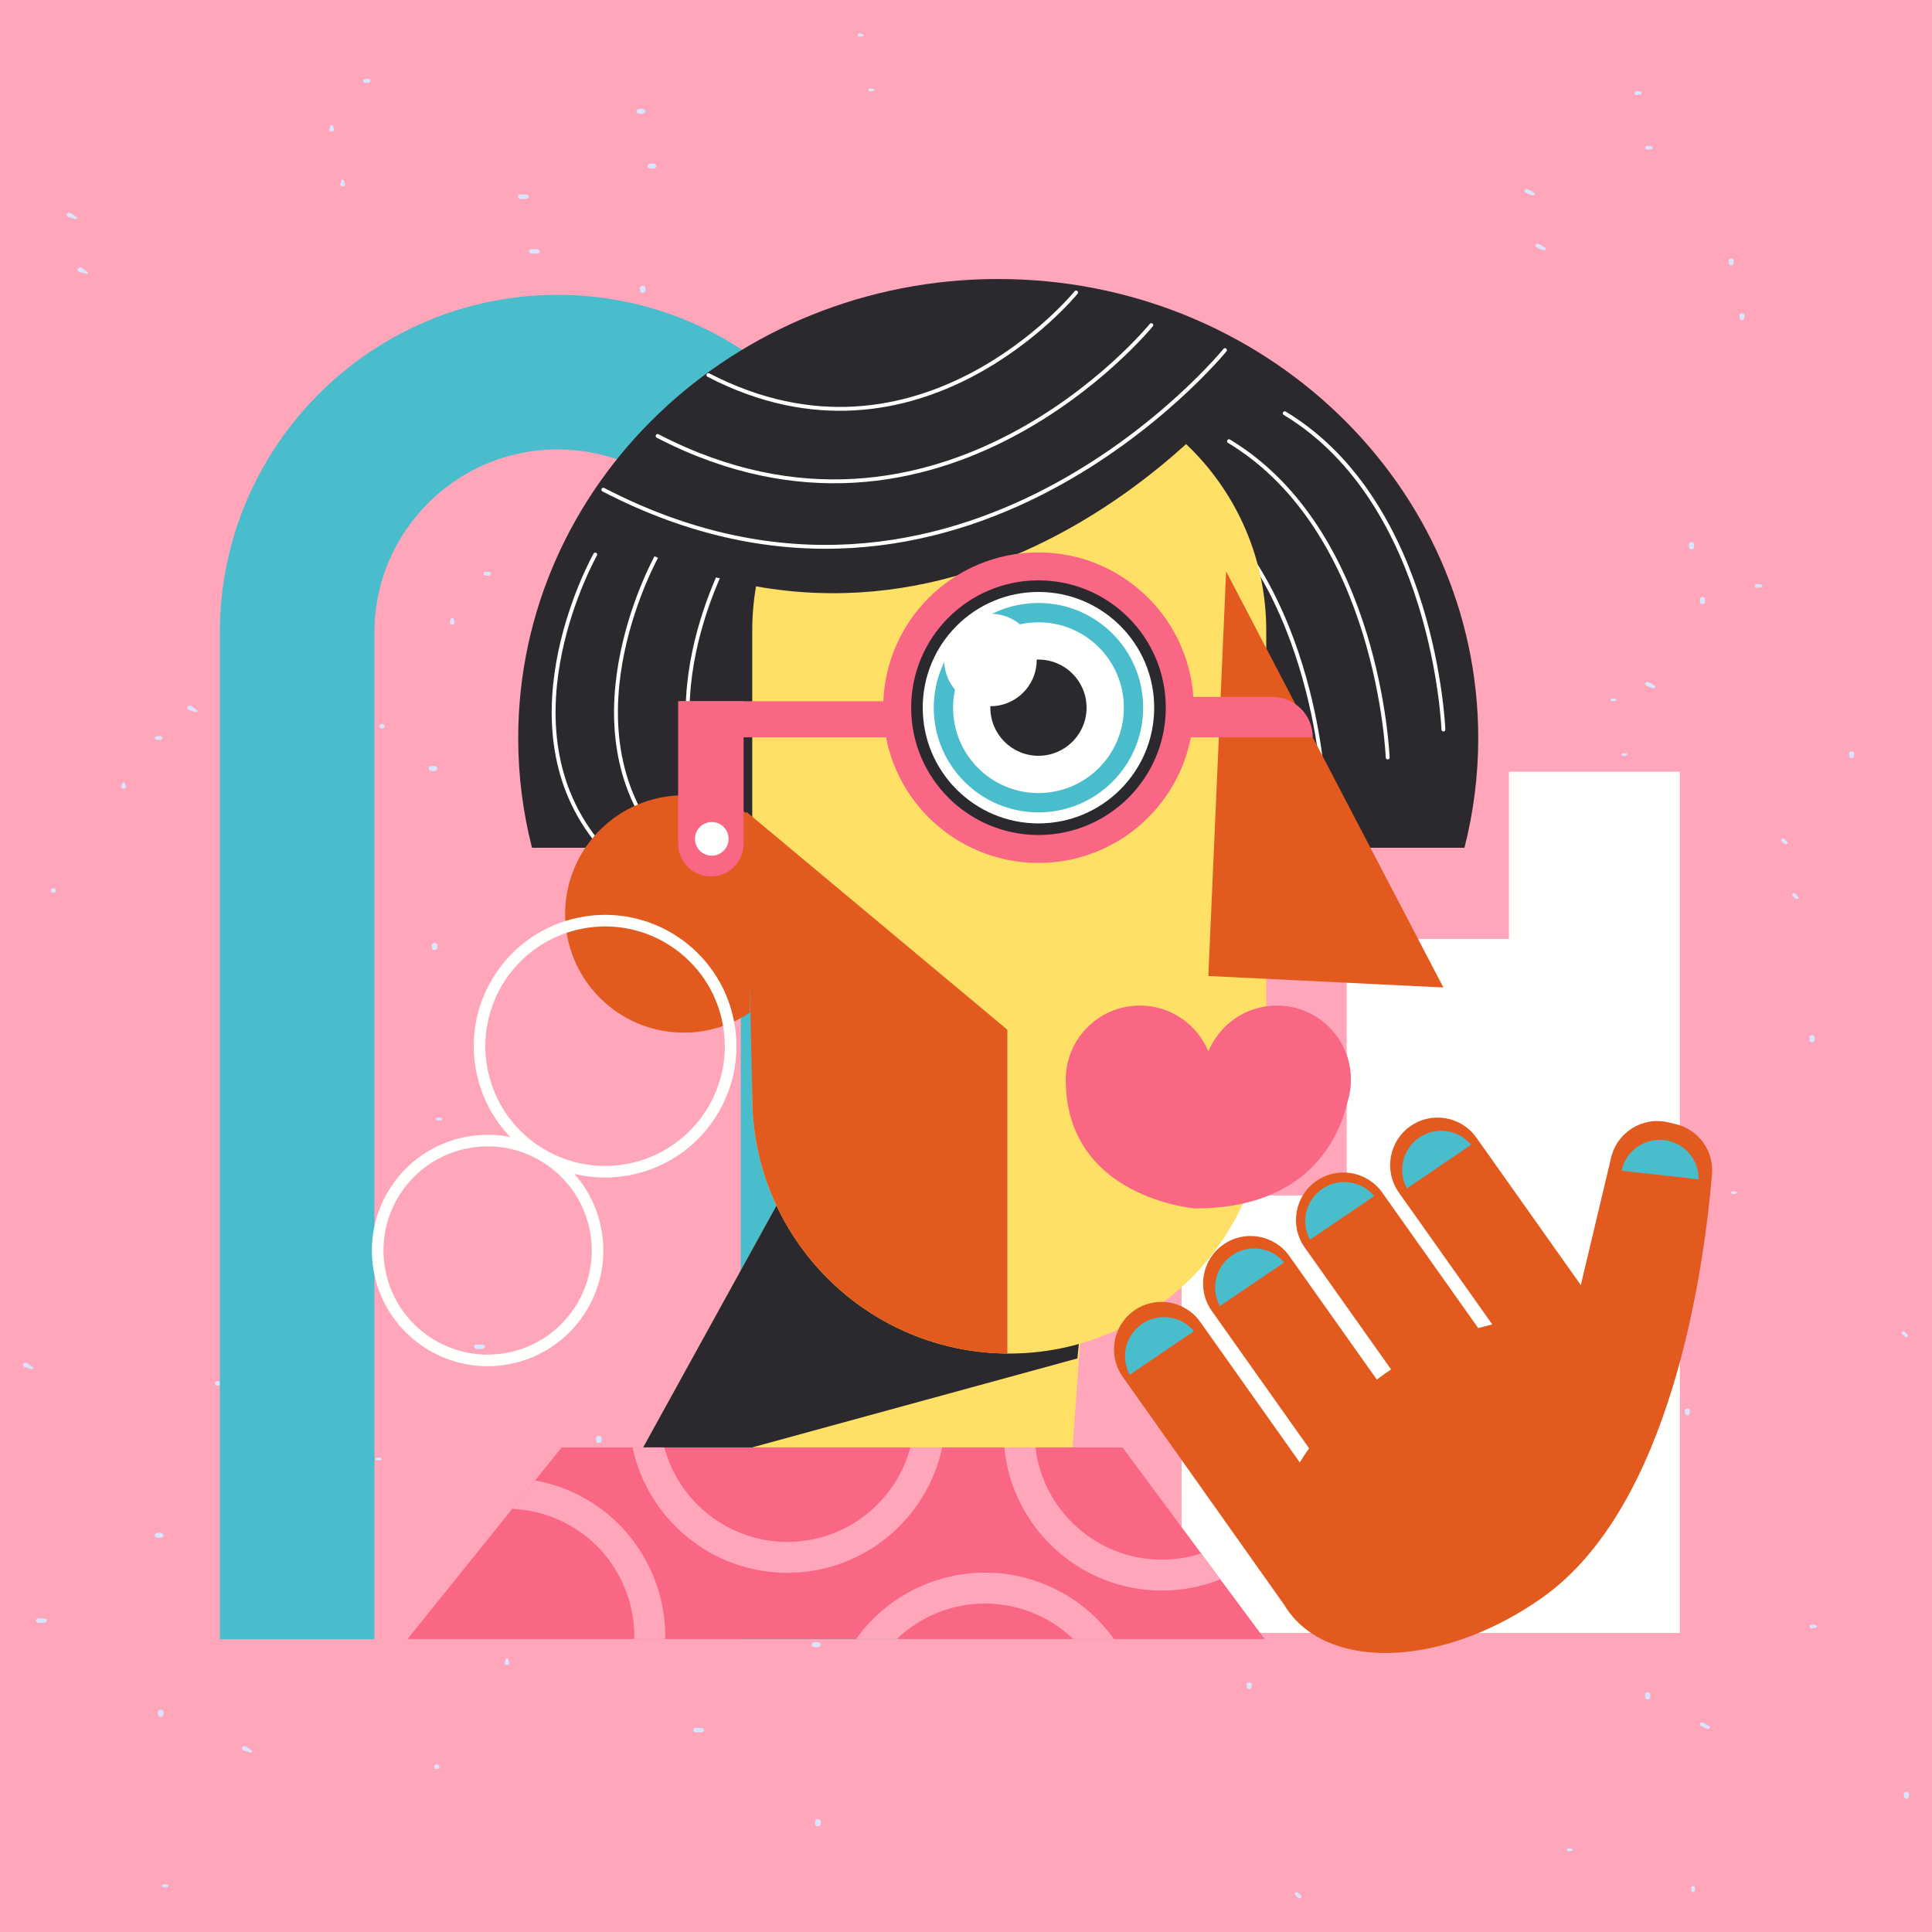 <?xml version="1.0" encoding="utf-8"?>
<!-- Generator: Adobe Illustrator 27.5.0, SVG Export Plug-In . SVG Version: 6.00 Build 0)  -->
<svg version="1.1" xmlns="http://www.w3.org/2000/svg" xmlns:xlink="http://www.w3.org/1999/xlink" x="0px" y="0px"
	 viewBox="0 0 500 500" style="enable-background:new 0 0 500 500;" xml:space="preserve">
<g id="BACKGROUND">
	<g>
		<rect style="fill:#FFA6BB;" width="500" height="500"/>
		<g>
			<path style="fill:#D7E5FF;" d="M89.283,47.562c-0.023-0.06-0.069-0.102-0.109-0.149c-0.003-0.015-0.007-0.03-0.01-0.045
				c-0.018-0.146-0.036-0.292-0.054-0.439c0.002-0.051-0.011-0.098-0.037-0.14c-0.019-0.047-0.049-0.086-0.09-0.117
				c-0.079-0.067-0.203-0.111-0.307-0.107c-0.108,0.004-0.225,0.031-0.307,0.107c-0.023,0.025-0.045,0.049-0.068,0.074
				c-0.039,0.055-0.058,0.116-0.059,0.184c-0.018,0.146-0.036,0.292-0.054,0.438c-0.001,0.002-0.001,0.004-0.001,0.006
				c-0.052,0.055-0.095,0.118-0.117,0.188c-0.03,0.094-0.03,0.187,0,0.281c0.021,0.071,0.059,0.131,0.113,0.18
				c0.047,0.06,0.106,0.105,0.176,0.136c0.1,0.048,0.206,0.072,0.317,0.072c0.163,0,0.317-0.055,0.445-0.155
				C89.268,47.961,89.352,47.741,89.283,47.562z"/>
			<path style="fill:#D7E5FF;" d="M169.837,42.823c-0.037-0.106-0.098-0.194-0.184-0.266c-0.184-0.171-0.42-0.235-0.665-0.228
				c-0.068,0.002-0.137,0.004-0.205,0.006c-0.137,0.004-0.273,0.008-0.41,0.012c-0.189,0.005-0.389,0.061-0.536,0.187
				c-0.072,0.055-0.124,0.123-0.157,0.205c-0.047,0.074-0.068,0.155-0.065,0.245c0.009,0.173,0.082,0.341,0.222,0.45
				c0.156,0.122,0.337,0.181,0.536,0.186c0.137,0.004,0.273,0.008,0.41,0.012c0.068,0.002,0.137,0.004,0.205,0.006
				c0.243,0.007,0.483-0.06,0.665-0.229c0.068-0.052,0.118-0.116,0.148-0.194c0.044-0.07,0.065-0.147,0.062-0.232
				C169.854,42.93,169.845,42.877,169.837,42.823z"/>
			<path style="fill:#D7E5FF;" d="M22.649,70.387c-0.11-0.084-0.22-0.17-0.335-0.247c-0.116-0.078-0.236-0.152-0.349-0.235
				c-0.221-0.164-0.434-0.341-0.651-0.511c-0.319-0.25-0.86-0.235-1.104,0.12c-0.089,0.13-0.12,0.304-0.071,0.455
				c0.073,0.225,0.276,0.352,0.491,0.413c0.14,0.039,0.28,0.079,0.42,0.118c0.039,0.011,0.413,0.132,0.421,0.118
				c-0.07-0.026-0.08-0.03-0.029-0.011c0.01,0.004,0.02,0.007,0.03,0.011c0.041,0.014,0.081,0.029,0.122,0.043
				c0.071,0.025,0.142,0.051,0.213,0.076c0.163,0.058,0.327,0.107,0.492,0.156c0.133,0.039,0.329-0.016,0.406-0.139
				C22.779,70.635,22.765,70.476,22.649,70.387z"/>
			<path style="fill:#D7E5FF;" d="M139.555,64.759c-0.115-0.081-0.225-0.165-0.367-0.198c-0.103-0.024-0.22-0.021-0.327-0.026
				l-0.426-0.019c-0.279-0.012-0.558-0.024-0.836-0.037c-0.169-0.007-0.374,0.065-0.503,0.175c-0.114,0.097-0.216,0.266-0.208,0.422
				c0.019,0.356,0.363,0.612,0.711,0.597c0.279-0.012,0.558-0.024,0.836-0.037c0.137-0.006,0.273-0.012,0.41-0.018
				c0.111-0.005,0.236-0.002,0.343-0.027c0.142-0.033,0.252-0.117,0.367-0.198C139.76,65.252,139.76,64.903,139.555,64.759z"/>
			<path style="fill:#D7E5FF;" d="M170.566,133.333c-0.068,0.002-0.137,0.004-0.205,0.006c-0.137,0.004-0.273,0.008-0.41,0.013
				c-0.111,0.003-0.228,0.036-0.315,0.109c-0.072,0.061-0.136,0.166-0.13,0.264c0.012,0.236,0.227,0.367,0.445,0.374
				c0.137,0.004,0.273,0.008,0.41,0.012c0.068,0.002,0.137,0.004,0.205,0.006c0.07,0.002,0.14-0.007,0.206-0.03
				c0.104-0.036,0.211-0.074,0.273-0.174c0.036-0.058,0.062-0.119,0.062-0.188C171.106,133.46,170.797,133.326,170.566,133.333z"/>
			<path style="fill:#D7E5FF;" d="M226.14,23.019c-0.08-0.033-0.16-0.072-0.245-0.085c-0.083-0.012-0.166-0.026-0.249-0.035
				c-0.152-0.017-0.307-0.015-0.46-0.02c-0.108-0.003-0.235,0.041-0.318,0.111c-0.072,0.062-0.137,0.168-0.132,0.267
				c0.012,0.227,0.229,0.385,0.449,0.377c0.153-0.005,0.308-0.002,0.46-0.02c0.081-0.009,0.161-0.022,0.242-0.034
				c0.089-0.013,0.17-0.052,0.253-0.086c0.092-0.038,0.163-0.138,0.163-0.238S226.232,23.057,226.14,23.019z"/>
			<path style="fill:#D7E5FF;" d="M427.537,37.954c-0.034-0.022-0.067-0.043-0.1-0.065c-0.079-0.038-0.163-0.057-0.25-0.057
				c-0.263-0.026-0.526-0.053-0.789-0.079c-0.08-0.003-0.155,0.011-0.227,0.043c-0.071,0.019-0.134,0.053-0.19,0.102
				c-0.095,0.081-0.18,0.22-0.173,0.35c0.007,0.135,0.064,0.265,0.173,0.35c0.04,0.026,0.08,0.052,0.119,0.077
				c0.094,0.045,0.193,0.068,0.298,0.068c0.263-0.026,0.526-0.052,0.789-0.079c0.067,0.003,0.131-0.009,0.191-0.036
				c0.06-0.016,0.113-0.045,0.16-0.086c0.08-0.068,0.151-0.185,0.145-0.295C427.676,38.136,427.628,38.026,427.537,37.954z"/>
			<path style="fill:#D7E5FF;" d="M441.067,154.639c-0.062-0.055-0.133-0.094-0.212-0.115c-0.08-0.035-0.165-0.051-0.254-0.048
				c-0.164,0.006-0.342,0.048-0.467,0.163c-0.112,0.103-0.194,0.234-0.193,0.392l0.002,0.394c0,0.063,0.001,0.126,0.001,0.189
				c0,0.031,0,0.063,0.001,0.095c0,0.083,0.014,0.156,0.028,0.24c0.022,0.044,0.044,0.087,0.066,0.131
				c0.044,0.066,0.1,0.117,0.168,0.154c0.042,0.035,0.09,0.058,0.144,0.07c0.079,0.035,0.163,0.05,0.251,0.047
				c0.114-0.004,0.225-0.028,0.329-0.075c0.073-0.032,0.135-0.079,0.183-0.141c0.056-0.05,0.095-0.113,0.117-0.186
				c0.013-0.081,0.027-0.153,0.027-0.232c0-0.032,0-0.063,0-0.095c0-0.066,0.001-0.132,0.001-0.197
				c0.001-0.132,0.001-0.263,0.002-0.394C441.261,154.881,441.178,154.734,441.067,154.639z"/>
			<path style="fill:#D7E5FF;" d="M400.004,64.257c-0.044-0.115-0.123-0.184-0.226-0.247c-0.248-0.153-0.496-0.306-0.745-0.459
				c-0.248-0.153-0.526-0.269-0.787-0.398c-0.133-0.066-0.305-0.083-0.449-0.049c-0.125,0.029-0.277,0.111-0.348,0.225
				c-0.157,0.253-0.049,0.538,0.209,0.669c0.26,0.132,0.519,0.285,0.79,0.394c0.277,0.111,0.555,0.222,0.832,0.333
				c0.123,0.049,0.247,0.073,0.379,0.042c0.106-0.025,0.234-0.094,0.294-0.19C400.012,64.481,400.045,64.365,400.004,64.257z"/>
			<path style="fill:#D7E5FF;" d="M451.479,81.428c-0.029-0.073-0.076-0.135-0.141-0.184c-0.064-0.057-0.137-0.096-0.219-0.118
				c-0.083-0.036-0.17-0.053-0.262-0.049c-0.169,0.006-0.353,0.049-0.481,0.167c-0.109,0.101-0.213,0.246-0.199,0.404
				c0.012,0.132,0.023,0.263,0.035,0.395c0.009,0.102,0.006,0.219,0.052,0.311c0.007,0.014,0.014,0.028,0.021,0.042
				c0.005,0.009,0.009,0.019,0.014,0.028c0.019,0.039,0.039,0.077,0.058,0.116c0.02,0.027,0.047,0.051,0.069,0.076
				c0.047,0.065,0.106,0.115,0.179,0.15c0.079,0.038,0.163,0.057,0.251,0.057c0.088,0,0.172-0.019,0.251-0.057
				c0.072-0.035,0.132-0.085,0.179-0.15c0.021-0.024,0.044-0.047,0.064-0.071c0.038-0.044,0.066-0.127,0.095-0.185
				c0.034-0.069,0.04-0.147,0.047-0.223c0.003-0.032,0.006-0.063,0.008-0.095c0.012-0.132,0.023-0.263,0.035-0.395
				C451.54,81.567,451.521,81.494,451.479,81.428z"/>
			<path style="fill:#D7E5FF;" d="M421.053,195.096c-0.064-0.047-0.127-0.076-0.199-0.106c-0.039-0.017-0.08-0.032-0.121-0.044
				c-0.047-0.014-0.097-0.016-0.146-0.018c-0.034-0.001-0.067-0.002-0.101-0.003c-0.134-0.004-0.268-0.008-0.402-0.012
				c-0.103-0.003-0.225,0.039-0.304,0.106c-0.069,0.059-0.131,0.161-0.126,0.255c0.012,0.217,0.219,0.367,0.43,0.361
				c0.134-0.004,0.268-0.008,0.402-0.012c0.031-0.001,0.062-0.002,0.093-0.003c0.049-0.001,0.099-0.004,0.147-0.016
				c0.044-0.01,0.086-0.029,0.127-0.047c0.072-0.031,0.135-0.059,0.199-0.106C421.166,195.367,421.167,195.18,421.053,195.096z"/>
			<path style="fill:#D7E5FF;" d="M465.374,232.09c-0.027-0.039-0.063-0.075-0.094-0.111c-0.082-0.097-0.173-0.187-0.261-0.279
				c-0.134-0.14-0.268-0.28-0.401-0.419c-0.046-0.041-0.099-0.069-0.157-0.085c-0.059-0.026-0.122-0.038-0.188-0.035
				c-0.114,0-0.259,0.04-0.345,0.12c-0.08,0.074-0.149,0.175-0.143,0.29c0.006,0.118,0.058,0.208,0.143,0.29
				c0.138,0.133,0.277,0.265,0.415,0.398c0.068,0.065,0.134,0.134,0.206,0.195c0.036,0.031,0.072,0.063,0.109,0.092
				c0.069,0.054,0.148,0.089,0.233,0.109c0.023,0.005,0.046,0.01,0.069,0.016c0.116,0.026,0.234,0.007,0.334-0.058
				c0.08-0.052,0.162-0.148,0.151-0.252C465.434,232.266,465.429,232.169,465.374,232.09z"/>
			<path style="fill:#D7E5FF;" d="M410.177,374.885c-0.09-0.077-0.232-0.126-0.351-0.122c-0.124,0.005-0.257,0.036-0.351,0.122
				c-0.079,0.073-0.157,0.18-0.145,0.295c0.026,0.263,0.052,0.526,0.078,0.789c0.01,0.1,0.044,0.182,0.122,0.248
				c0.076,0.065,0.196,0.107,0.296,0.103c0.104-0.004,0.217-0.03,0.296-0.103l0.065-0.071c0.037-0.053,0.056-0.112,0.057-0.177
				c0.026-0.263,0.052-0.526,0.078-0.789C410.333,375.074,410.254,374.95,410.177,374.885z"/>
			<path style="fill:#D7E5FF;" d="M308.41,377.248c-0.047-0.066-0.107-0.125-0.161-0.186c-0.081-0.093-0.17-0.177-0.258-0.263
				c-0.122-0.119-0.245-0.238-0.367-0.356c-0.05-0.044-0.107-0.075-0.171-0.092c-0.065-0.028-0.133-0.041-0.205-0.039
				c-0.124,0-0.282,0.044-0.376,0.131c-0.087,0.081-0.162,0.191-0.156,0.316c0.006,0.039,0.013,0.079,0.019,0.119
				c0.027,0.078,0.073,0.144,0.137,0.197l0.443,0.456c0.074,0.076,0.153,0.144,0.232,0.214c0.01,0.009,0.02,0.018,0.03,0.026
				c0.057,0.046,0.113,0.076,0.181,0.1c0.064,0.028,0.131,0.04,0.201,0.038c0.046-0.005,0.092-0.01,0.139-0.016
				c0.006-0.002,0.011-0.004,0.017-0.006c0.006-0.002,0.011-0.004,0.017-0.006c0.035-0.012,0.07-0.025,0.105-0.037
				c0.049-0.022,0.091-0.053,0.123-0.095c0.018-0.02,0.034-0.037,0.05-0.058C308.507,377.564,308.501,377.376,308.41,377.248z"/>
			<path style="fill:#D7E5FF;" d="M209.978,266.199c0-0.047-0.014-0.09-0.041-0.129c-0.011-0.023-0.022-0.045-0.034-0.068
				c-0.011-0.019-0.023-0.038-0.036-0.057c-0.039-0.056-0.092-0.104-0.14-0.153c-0.016-0.017-0.033-0.034-0.049-0.051
				c-0.067-0.069-0.135-0.139-0.202-0.208c-0.135-0.139-0.27-0.278-0.405-0.417c-0.061-0.054-0.13-0.091-0.207-0.112
				c-0.078-0.034-0.161-0.05-0.248-0.047c-0.087-0.003-0.17,0.012-0.248,0.047c-0.077,0.021-0.146,0.058-0.207,0.112
				c-0.106,0.098-0.197,0.231-0.189,0.383c0.008,0.048,0.015,0.096,0.023,0.144c0.033,0.095,0.088,0.175,0.166,0.239
				c0.137,0.133,0.275,0.267,0.412,0.4c0.068,0.066,0.135,0.132,0.203,0.197c0.033,0.032,0.066,0.07,0.103,0.098
				c0.019,0.015,0.04,0.027,0.061,0.041c0.044,0.03,0.09,0.063,0.138,0.088c0.071,0.038,0.146,0.058,0.226,0.061
				c0.03,0.008,0.061,0.01,0.092,0.009c0.053-0.006,0.105-0.012,0.158-0.018c0.075-0.014,0.142-0.044,0.202-0.089
				c0.043-0.021,0.079-0.051,0.107-0.089c0.051-0.046,0.086-0.102,0.106-0.17C209.989,266.322,209.991,266.279,209.978,266.199z"/>
			<path style="fill:#D7E5FF;" d="M169.833,88.512c-0.031-0.079-0.082-0.146-0.152-0.198c-0.069-0.062-0.148-0.104-0.236-0.128
				c-0.089-0.039-0.184-0.057-0.283-0.053c-0.183,0.007-0.381,0.053-0.519,0.181c-0.12,0.111-0.225,0.264-0.215,0.436
				c0.006,0.116,0.013,0.231,0.019,0.347l0.01,0.174c0.001,0.026,0.003,0.053,0.004,0.079c0.003,0.062,0.005,0.132,0.027,0.188
				c0.023,0.047,0.047,0.094,0.071,0.14c0.039,0.043,0.078,0.086,0.118,0.128c0.065,0.058,0.139,0.097,0.221,0.119
				c0.084,0.037,0.172,0.053,0.265,0.05c0.061-0.007,0.122-0.014,0.183-0.021c0.113-0.026,0.214-0.075,0.304-0.149
				c0.076-0.081,0.158-0.154,0.188-0.268c0.015-0.056,0.023-0.122,0.026-0.18l0.005-0.087c0.003-0.058,0.006-0.116,0.01-0.174
				c0.006-0.116,0.013-0.231,0.019-0.347C169.899,88.662,169.878,88.583,169.833,88.512z"/>
			<path style="fill:#D7E5FF;" d="M117.63,160.947c-0.023-0.06-0.069-0.102-0.109-0.149c-0.003-0.015-0.007-0.03-0.01-0.045
				c-0.018-0.146-0.036-0.292-0.054-0.439c0.002-0.051-0.011-0.098-0.037-0.14c-0.019-0.047-0.048-0.086-0.09-0.117
				c-0.079-0.067-0.203-0.111-0.307-0.107c-0.108,0.004-0.225,0.031-0.307,0.107c-0.022,0.025-0.045,0.049-0.068,0.074
				c-0.039,0.055-0.059,0.117-0.059,0.184c-0.018,0.146-0.036,0.292-0.054,0.438c-0.001,0.002-0.001,0.004-0.001,0.006
				c-0.052,0.055-0.095,0.118-0.117,0.188c-0.03,0.094-0.03,0.187,0,0.281c0.021,0.071,0.059,0.131,0.113,0.18
				c0.047,0.06,0.106,0.105,0.176,0.136c0.1,0.048,0.206,0.072,0.317,0.072c0.163,0,0.317-0.055,0.445-0.155
				C117.615,161.347,117.698,161.127,117.63,160.947z"/>
			<path style="fill:#D7E5FF;" d="M198.183,156.209c-0.037-0.106-0.098-0.194-0.184-0.266c-0.184-0.171-0.42-0.236-0.665-0.229
				c-0.068,0.002-0.137,0.004-0.205,0.006c-0.137,0.004-0.273,0.008-0.41,0.012c-0.19,0.006-0.389,0.061-0.536,0.187
				c-0.072,0.055-0.124,0.123-0.157,0.205c-0.047,0.074-0.068,0.156-0.065,0.245c0.009,0.173,0.082,0.341,0.222,0.45
				c0.156,0.122,0.337,0.181,0.536,0.187c0.137,0.004,0.273,0.008,0.41,0.012c0.068,0.002,0.137,0.004,0.205,0.006
				c0.243,0.007,0.483-0.06,0.665-0.228c0.068-0.052,0.117-0.116,0.148-0.194c0.044-0.07,0.065-0.147,0.062-0.232
				C198.2,156.316,198.192,156.263,198.183,156.209z"/>
			<path style="fill:#D7E5FF;" d="M50.996,183.773c-0.11-0.085-0.22-0.17-0.335-0.247c-0.116-0.078-0.237-0.152-0.349-0.236
				c-0.221-0.164-0.434-0.341-0.651-0.51c-0.319-0.25-0.86-0.235-1.104,0.119c-0.089,0.13-0.12,0.304-0.071,0.455
				c0.073,0.224,0.276,0.352,0.491,0.412c0.14,0.04,0.28,0.079,0.42,0.118c0.039,0.011,0.413,0.132,0.421,0.118
				c-0.07-0.026-0.08-0.03-0.029-0.012c0.01,0.004,0.02,0.007,0.03,0.011c0.041,0.014,0.081,0.029,0.122,0.043
				c0.071,0.025,0.142,0.05,0.213,0.076c0.163,0.058,0.326,0.107,0.492,0.156c0.133,0.039,0.329-0.016,0.406-0.139
				C51.125,184.021,51.111,183.862,50.996,183.773z"/>
			<path style="fill:#D7E5FF;" d="M167.902,178.145c-0.115-0.081-0.225-0.165-0.367-0.198c-0.103-0.024-0.221-0.021-0.327-0.026
				l-0.426-0.019c-0.279-0.012-0.558-0.024-0.836-0.037c-0.169-0.007-0.374,0.066-0.503,0.175c-0.115,0.097-0.217,0.266-0.208,0.422
				c0.019,0.356,0.363,0.613,0.711,0.597c0.279-0.012,0.558-0.025,0.836-0.037c0.137-0.006,0.274-0.012,0.41-0.018
				c0.111-0.005,0.236-0.002,0.343-0.027c0.142-0.033,0.251-0.117,0.367-0.198C168.106,178.638,168.106,178.289,167.902,178.145z"/>
			<path style="fill:#D7E5FF;" d="M198.912,246.719c-0.068,0.002-0.137,0.004-0.205,0.006c-0.137,0.004-0.273,0.008-0.41,0.012
				c-0.112,0.003-0.228,0.036-0.315,0.11c-0.072,0.061-0.136,0.166-0.13,0.264c0.013,0.236,0.227,0.367,0.445,0.374
				c0.137,0.004,0.274,0.008,0.41,0.012c0.068,0.002,0.137,0.004,0.205,0.006c0.07,0.002,0.14-0.007,0.206-0.03
				c0.104-0.036,0.211-0.074,0.273-0.174c0.036-0.058,0.062-0.119,0.062-0.188C199.453,246.846,199.143,246.712,198.912,246.719z"/>
			<path style="fill:#D7E5FF;" d="M254.486,136.405c-0.08-0.033-0.16-0.072-0.245-0.085c-0.083-0.012-0.166-0.026-0.249-0.035
				c-0.152-0.017-0.307-0.015-0.46-0.02c-0.108-0.004-0.235,0.041-0.318,0.111c-0.072,0.061-0.137,0.168-0.132,0.267
				c0.012,0.227,0.229,0.385,0.449,0.377c0.153-0.005,0.308-0.003,0.46-0.02c0.081-0.009,0.161-0.022,0.242-0.034
				c0.089-0.013,0.17-0.052,0.253-0.086c0.092-0.038,0.162-0.138,0.162-0.238C254.649,136.543,254.579,136.443,254.486,136.405z"/>
			<path style="fill:#D7E5FF;" d="M455.883,151.34c-0.034-0.022-0.067-0.043-0.1-0.065c-0.079-0.038-0.162-0.057-0.25-0.057
				c-0.263-0.026-0.526-0.053-0.789-0.079c-0.08-0.003-0.155,0.011-0.227,0.043c-0.071,0.019-0.134,0.053-0.19,0.103
				c-0.095,0.081-0.18,0.22-0.173,0.35c0.007,0.135,0.064,0.266,0.173,0.35c0.04,0.026,0.08,0.052,0.119,0.078
				c0.094,0.045,0.193,0.068,0.298,0.068c0.263-0.026,0.526-0.053,0.789-0.079c0.067,0.003,0.131-0.009,0.191-0.036
				c0.06-0.016,0.113-0.045,0.16-0.086c0.08-0.068,0.151-0.185,0.145-0.295C456.022,151.522,455.975,151.412,455.883,151.34z"/>
			<path style="fill:#D7E5FF;" d="M469.413,268.025c-0.062-0.055-0.133-0.094-0.213-0.115c-0.08-0.035-0.165-0.051-0.254-0.048
				c-0.164,0.006-0.342,0.048-0.467,0.162c-0.112,0.103-0.194,0.234-0.193,0.392l0.002,0.395c0,0.063,0.001,0.126,0.001,0.189
				c0,0.032,0,0.063,0,0.095c0,0.083,0.013,0.156,0.027,0.24c0.022,0.044,0.044,0.087,0.066,0.131
				c0.044,0.066,0.1,0.117,0.168,0.154c0.042,0.035,0.09,0.058,0.144,0.07c0.079,0.035,0.163,0.051,0.251,0.047
				c0.114-0.004,0.225-0.028,0.329-0.075c0.074-0.032,0.135-0.079,0.183-0.141c0.056-0.05,0.095-0.113,0.117-0.186
				c0.014-0.082,0.027-0.152,0.028-0.233c0-0.032,0-0.063,0-0.095c0-0.066,0.001-0.132,0.001-0.197
				c0.001-0.132,0.001-0.263,0.002-0.395C469.607,268.267,469.525,268.12,469.413,268.025z"/>
			<path style="fill:#D7E5FF;" d="M428.35,177.642c-0.044-0.115-0.123-0.184-0.226-0.247c-0.248-0.153-0.496-0.306-0.744-0.459
				c-0.248-0.153-0.526-0.269-0.787-0.398c-0.133-0.066-0.305-0.083-0.448-0.049c-0.126,0.029-0.277,0.111-0.348,0.225
				c-0.157,0.253-0.049,0.538,0.209,0.669c0.26,0.132,0.519,0.285,0.79,0.394c0.277,0.111,0.555,0.222,0.832,0.333
				c0.123,0.049,0.247,0.073,0.379,0.042c0.106-0.025,0.234-0.094,0.294-0.19C428.359,177.867,428.392,177.751,428.35,177.642z"/>
			<path style="fill:#D7E5FF;" d="M479.825,194.814c-0.029-0.074-0.076-0.135-0.14-0.184c-0.064-0.057-0.137-0.096-0.219-0.118
				c-0.083-0.036-0.17-0.053-0.262-0.049c-0.169,0.006-0.353,0.049-0.481,0.167c-0.109,0.101-0.213,0.246-0.199,0.404
				c0.012,0.132,0.023,0.263,0.035,0.395c0.009,0.102,0.007,0.219,0.052,0.311c0.007,0.014,0.014,0.028,0.021,0.042
				c0.005,0.01,0.009,0.019,0.014,0.028c0.019,0.039,0.039,0.077,0.058,0.116c0.02,0.027,0.047,0.051,0.069,0.076
				c0.047,0.065,0.106,0.115,0.179,0.15c0.079,0.038,0.163,0.057,0.251,0.057c0.088,0,0.172-0.019,0.251-0.057
				c0.072-0.035,0.132-0.085,0.178-0.15c0.021-0.024,0.044-0.047,0.064-0.071c0.038-0.044,0.066-0.127,0.095-0.185
				c0.034-0.069,0.04-0.147,0.047-0.223c0.003-0.032,0.005-0.063,0.008-0.095c0.012-0.132,0.023-0.263,0.035-0.395
				C479.887,194.953,479.867,194.88,479.825,194.814z"/>
			<path style="fill:#D7E5FF;" d="M449.399,308.482c-0.064-0.047-0.127-0.076-0.199-0.106c-0.039-0.017-0.08-0.032-0.12-0.044
				c-0.047-0.014-0.097-0.016-0.146-0.018c-0.034-0.001-0.067-0.002-0.101-0.003c-0.134-0.004-0.268-0.008-0.402-0.012
				c-0.103-0.003-0.225,0.039-0.304,0.106c-0.069,0.059-0.131,0.161-0.126,0.255c0.012,0.217,0.219,0.367,0.43,0.361
				c0.134-0.004,0.268-0.008,0.402-0.013c0.031-0.001,0.062-0.002,0.093-0.003c0.049-0.001,0.099-0.004,0.147-0.016
				c0.044-0.01,0.086-0.029,0.127-0.047c0.072-0.031,0.135-0.059,0.199-0.106C449.513,308.753,449.513,308.566,449.399,308.482z"/>
			<path style="fill:#D7E5FF;" d="M493.72,345.475c-0.027-0.039-0.063-0.075-0.094-0.111c-0.082-0.097-0.173-0.187-0.261-0.279
				c-0.134-0.14-0.268-0.28-0.401-0.419c-0.046-0.041-0.099-0.069-0.157-0.085c-0.059-0.026-0.122-0.038-0.188-0.035
				c-0.114,0-0.259,0.04-0.345,0.12c-0.08,0.074-0.149,0.175-0.143,0.29c0.006,0.118,0.058,0.208,0.143,0.29
				c0.138,0.133,0.277,0.265,0.415,0.398c0.068,0.065,0.134,0.134,0.206,0.195c0.036,0.031,0.072,0.063,0.109,0.092
				c0.069,0.054,0.148,0.09,0.233,0.109c0.023,0.005,0.046,0.01,0.069,0.016c0.116,0.026,0.234,0.007,0.334-0.058
				c0.08-0.052,0.162-0.148,0.151-0.253C493.78,345.652,493.775,345.555,493.72,345.475z"/>
			<path style="fill:#D7E5FF;" d="M438.524,488.271c-0.09-0.077-0.232-0.126-0.351-0.122c-0.123,0.005-0.257,0.036-0.351,0.122
				c-0.079,0.073-0.157,0.18-0.145,0.295c0.026,0.263,0.052,0.526,0.078,0.789c0.01,0.1,0.044,0.182,0.122,0.248
				c0.076,0.065,0.196,0.107,0.296,0.103c0.104-0.004,0.217-0.03,0.296-0.103l0.065-0.071c0.037-0.053,0.056-0.112,0.057-0.177
				c0.026-0.263,0.052-0.526,0.078-0.789C438.679,488.46,438.6,488.336,438.524,488.271z"/>
			<path style="fill:#D7E5FF;" d="M336.756,490.634c-0.047-0.066-0.107-0.125-0.161-0.186c-0.081-0.093-0.17-0.177-0.259-0.263
				c-0.122-0.119-0.245-0.238-0.367-0.356c-0.05-0.044-0.107-0.075-0.171-0.092c-0.065-0.028-0.133-0.041-0.205-0.038
				c-0.124,0-0.282,0.044-0.376,0.131c-0.087,0.081-0.162,0.191-0.156,0.316c0.006,0.039,0.013,0.079,0.019,0.119
				c0.027,0.078,0.073,0.144,0.137,0.197l0.443,0.456c0.074,0.076,0.153,0.144,0.232,0.214c0.01,0.009,0.02,0.018,0.03,0.026
				c0.058,0.046,0.113,0.076,0.181,0.1c0.064,0.028,0.13,0.04,0.201,0.038c0.046-0.005,0.092-0.01,0.139-0.016
				c0.006-0.002,0.011-0.004,0.017-0.006c0.006-0.002,0.011-0.004,0.017-0.006c0.035-0.012,0.07-0.025,0.105-0.037
				c0.049-0.022,0.091-0.053,0.123-0.095c0.019-0.02,0.034-0.037,0.05-0.058C336.853,490.949,336.848,490.762,336.756,490.634z"/>
			<path style="fill:#D7E5FF;" d="M238.325,379.585c-0.001-0.047-0.014-0.09-0.042-0.129c-0.011-0.023-0.022-0.045-0.034-0.068
				c-0.011-0.019-0.023-0.038-0.036-0.057c-0.039-0.056-0.092-0.104-0.14-0.153c-0.016-0.017-0.033-0.034-0.049-0.051
				c-0.068-0.069-0.135-0.139-0.202-0.208c-0.135-0.139-0.27-0.278-0.405-0.417c-0.061-0.054-0.13-0.091-0.207-0.112
				c-0.079-0.034-0.161-0.05-0.248-0.047c-0.087-0.003-0.17,0.012-0.248,0.047c-0.077,0.021-0.146,0.058-0.207,0.112
				c-0.106,0.098-0.197,0.231-0.189,0.383c0.008,0.048,0.015,0.096,0.023,0.144c0.033,0.095,0.088,0.175,0.166,0.239
				c0.137,0.134,0.275,0.267,0.412,0.4c0.068,0.066,0.135,0.132,0.203,0.197c0.033,0.032,0.066,0.07,0.102,0.098
				c0.019,0.015,0.04,0.028,0.061,0.041c0.044,0.03,0.09,0.063,0.137,0.088c0.071,0.038,0.147,0.058,0.226,0.061
				c0.031,0.008,0.061,0.01,0.092,0.009c0.053-0.006,0.105-0.012,0.158-0.018c0.075-0.014,0.142-0.044,0.202-0.089
				c0.043-0.021,0.079-0.051,0.106-0.089c0.051-0.046,0.086-0.103,0.106-0.17C238.335,379.708,238.338,379.665,238.325,379.585z"/>
			<path style="fill:#D7E5FF;" d="M198.179,201.897c-0.031-0.079-0.082-0.146-0.152-0.199c-0.07-0.061-0.148-0.104-0.236-0.128
				c-0.089-0.039-0.184-0.057-0.283-0.053c-0.183,0.007-0.381,0.053-0.519,0.181c-0.12,0.111-0.225,0.264-0.215,0.436
				c0.006,0.116,0.013,0.231,0.019,0.347l0.009,0.174c0.002,0.026,0.003,0.053,0.004,0.079c0.003,0.062,0.005,0.132,0.027,0.188
				c0.023,0.047,0.047,0.094,0.07,0.14c0.039,0.043,0.078,0.086,0.118,0.128c0.065,0.058,0.139,0.097,0.221,0.12
				c0.084,0.037,0.172,0.053,0.265,0.05c0.061-0.007,0.122-0.014,0.183-0.021c0.113-0.026,0.214-0.075,0.304-0.149
				c0.076-0.081,0.158-0.154,0.188-0.268c0.015-0.056,0.023-0.122,0.026-0.18l0.005-0.087c0.003-0.058,0.006-0.116,0.01-0.174
				c0.006-0.116,0.013-0.232,0.019-0.347C198.245,202.048,198.224,201.969,198.179,201.897z"/>
			<path style="fill:#D7E5FF;" d="M126.871,148.121c-0.041-0.026-0.081-0.053-0.122-0.079c-0.096-0.046-0.197-0.069-0.304-0.069
				c-0.064-0.006-0.125-0.008-0.189-0.004c-0.06,0.003-0.121,0.007-0.182,0.01c-0.124,0.007-0.247,0.014-0.371,0.021
				c-0.145,0.008-0.29,0.044-0.403,0.14c-0.092,0.078-0.174,0.213-0.167,0.339c0.007,0.13,0.062,0.257,0.167,0.339
				c0.038,0.025,0.077,0.05,0.115,0.075c0.091,0.044,0.187,0.066,0.288,0.065c0.124,0.007,0.247,0.014,0.371,0.021
				c0.061,0.003,0.121,0.007,0.182,0.01c0.064,0.004,0.125,0.001,0.189-0.004c0.081,0.003,0.159-0.011,0.232-0.044
				c0.072-0.019,0.137-0.054,0.194-0.105c0.097-0.082,0.184-0.225,0.176-0.358C127.04,148.341,126.982,148.208,126.871,148.121z"/>
			<path style="fill:#D7E5FF;" d="M98.875,187.328c-0.906,0-0.908,1.208,0,1.208C99.781,188.536,99.783,187.328,98.875,187.328z"/>
			<path style="fill:#D7E5FF;" d="M32.59,203.467c-0.023-0.06-0.069-0.102-0.109-0.149c-0.003-0.015-0.006-0.03-0.01-0.045
				c-0.018-0.146-0.036-0.292-0.054-0.439c0.002-0.051-0.011-0.098-0.037-0.14c-0.019-0.047-0.049-0.086-0.09-0.117
				c-0.079-0.067-0.203-0.111-0.307-0.107c-0.108,0.004-0.225,0.031-0.307,0.107c-0.023,0.025-0.045,0.049-0.068,0.074
				c-0.039,0.055-0.058,0.117-0.059,0.184c-0.018,0.146-0.036,0.292-0.054,0.438c0,0.002-0.001,0.004-0.001,0.006
				c-0.052,0.055-0.095,0.118-0.117,0.188c-0.03,0.094-0.03,0.187,0,0.281c0.021,0.071,0.059,0.131,0.113,0.18
				c0.047,0.06,0.106,0.105,0.177,0.136c0.1,0.048,0.206,0.072,0.317,0.072c0.163,0,0.317-0.055,0.445-0.155
				C32.575,203.867,32.659,203.647,32.59,203.467z"/>
			<path style="fill:#D7E5FF;" d="M113.144,198.729c-0.037-0.106-0.098-0.194-0.184-0.266c-0.184-0.171-0.42-0.235-0.665-0.228
				c-0.068,0.002-0.137,0.004-0.205,0.006c-0.137,0.004-0.273,0.008-0.41,0.012c-0.189,0.006-0.389,0.061-0.536,0.187
				c-0.072,0.055-0.124,0.123-0.157,0.205c-0.047,0.074-0.068,0.155-0.065,0.245c0.009,0.173,0.082,0.341,0.222,0.45
				c0.156,0.122,0.337,0.181,0.536,0.187c0.137,0.004,0.274,0.008,0.41,0.012c0.068,0.002,0.137,0.004,0.205,0.006
				c0.243,0.007,0.483-0.06,0.665-0.229c0.068-0.052,0.118-0.116,0.148-0.194c0.044-0.07,0.065-0.147,0.062-0.232
				C113.161,198.836,113.152,198.782,113.144,198.729z"/>
			<path style="fill:#D7E5FF;" d="M82.862,220.665c-0.115-0.081-0.225-0.165-0.367-0.198c-0.103-0.024-0.22-0.021-0.327-0.026
				l-0.426-0.019c-0.279-0.012-0.558-0.024-0.836-0.037c-0.169-0.007-0.374,0.066-0.503,0.175c-0.115,0.097-0.216,0.266-0.208,0.422
				c0.019,0.356,0.363,0.613,0.711,0.597c0.279-0.012,0.558-0.025,0.836-0.037c0.137-0.006,0.273-0.012,0.41-0.018
				c0.111-0.005,0.236-0.002,0.343-0.027c0.142-0.033,0.252-0.117,0.367-0.198C83.067,221.157,83.067,220.809,82.862,220.665z"/>
			<path style="fill:#D7E5FF;" d="M113.873,289.239c-0.068,0.002-0.137,0.004-0.205,0.006c-0.137,0.004-0.273,0.008-0.41,0.013
				c-0.112,0.003-0.228,0.036-0.315,0.11c-0.072,0.061-0.136,0.166-0.131,0.264c0.013,0.236,0.227,0.367,0.445,0.374
				c0.137,0.004,0.273,0.008,0.41,0.012c0.068,0.002,0.137,0.004,0.205,0.006c0.07,0.002,0.14-0.007,0.206-0.03
				c0.104-0.036,0.211-0.074,0.273-0.174c0.036-0.058,0.062-0.119,0.062-0.188C114.413,289.365,114.104,289.232,113.873,289.239z"/>
			<path style="fill:#D7E5FF;" d="M169.447,178.924c-0.08-0.033-0.16-0.072-0.245-0.085c-0.083-0.012-0.166-0.026-0.249-0.035
				c-0.152-0.017-0.307-0.015-0.46-0.02c-0.108-0.004-0.235,0.041-0.318,0.111c-0.072,0.061-0.137,0.168-0.132,0.267
				c0.012,0.227,0.229,0.385,0.449,0.377c0.153-0.005,0.308-0.003,0.46-0.02c0.081-0.009,0.161-0.022,0.242-0.034
				c0.089-0.013,0.17-0.052,0.253-0.086c0.092-0.038,0.163-0.138,0.163-0.238C169.609,179.063,169.539,178.962,169.447,178.924z"/>
			<path style="fill:#D7E5FF;" d="M370.844,193.86c-0.033-0.022-0.067-0.043-0.1-0.065c-0.079-0.038-0.162-0.057-0.25-0.057
				c-0.263-0.026-0.526-0.053-0.789-0.079c-0.08-0.003-0.155,0.011-0.227,0.043c-0.071,0.019-0.134,0.053-0.19,0.102
				c-0.095,0.081-0.18,0.22-0.173,0.35c0.007,0.135,0.064,0.266,0.173,0.35c0.04,0.026,0.08,0.052,0.119,0.077
				c0.094,0.045,0.193,0.068,0.298,0.068c0.263-0.026,0.526-0.053,0.789-0.079c0.067,0.003,0.131-0.009,0.191-0.036
				c0.06-0.016,0.113-0.045,0.16-0.086c0.08-0.068,0.151-0.185,0.145-0.295C370.983,194.041,370.935,193.931,370.844,193.86z"/>
			<path style="fill:#D7E5FF;" d="M384.374,310.544c-0.062-0.055-0.133-0.093-0.212-0.115c-0.08-0.035-0.165-0.051-0.254-0.048
				c-0.164,0.006-0.342,0.047-0.467,0.162c-0.112,0.103-0.194,0.234-0.193,0.392l0.002,0.395c0,0.063,0.001,0.126,0.001,0.189
				c0,0.031,0,0.063,0,0.095c0,0.083,0.014,0.156,0.027,0.24c0.022,0.044,0.044,0.087,0.066,0.131
				c0.044,0.066,0.1,0.117,0.168,0.154c0.042,0.035,0.09,0.058,0.144,0.07c0.079,0.035,0.163,0.05,0.251,0.047
				c0.114-0.004,0.225-0.028,0.329-0.075c0.073-0.032,0.134-0.079,0.183-0.141c0.056-0.051,0.095-0.113,0.117-0.186
				c0.013-0.081,0.027-0.153,0.027-0.232c0-0.032,0-0.063,0-0.095c0-0.066,0.001-0.132,0.001-0.197
				c0.001-0.132,0.001-0.263,0.002-0.395C384.568,310.787,384.486,310.639,384.374,310.544z"/>
			<path style="fill:#D7E5FF;" d="M343.311,220.162c-0.044-0.115-0.123-0.184-0.226-0.247c-0.248-0.153-0.496-0.306-0.745-0.459
				s-0.526-0.269-0.787-0.398c-0.133-0.066-0.305-0.083-0.448-0.049c-0.126,0.029-0.277,0.111-0.348,0.225
				c-0.157,0.253-0.049,0.538,0.209,0.669c0.26,0.132,0.519,0.285,0.79,0.394c0.277,0.111,0.555,0.222,0.832,0.333
				c0.123,0.049,0.247,0.072,0.379,0.042c0.106-0.025,0.234-0.094,0.294-0.19C343.32,220.387,343.352,220.27,343.311,220.162z"/>
			<path style="fill:#D7E5FF;" d="M394.786,237.333c-0.029-0.073-0.076-0.135-0.141-0.184c-0.064-0.057-0.137-0.096-0.219-0.118
				c-0.083-0.036-0.17-0.053-0.262-0.049c-0.169,0.006-0.353,0.049-0.48,0.167c-0.109,0.101-0.213,0.246-0.199,0.404
				c0.012,0.131,0.023,0.263,0.035,0.394c0.009,0.103,0.007,0.219,0.052,0.311c0.007,0.014,0.014,0.028,0.021,0.042
				c0.005,0.01,0.009,0.019,0.014,0.028c0.019,0.039,0.039,0.077,0.058,0.116c0.02,0.027,0.047,0.051,0.069,0.076
				c0.047,0.065,0.106,0.115,0.179,0.15c0.079,0.038,0.163,0.057,0.251,0.057c0.088,0,0.172-0.019,0.251-0.057
				c0.072-0.035,0.132-0.085,0.179-0.15c0.021-0.024,0.044-0.047,0.064-0.071c0.038-0.044,0.066-0.127,0.095-0.185
				c0.034-0.069,0.04-0.147,0.047-0.223c0.003-0.032,0.006-0.063,0.008-0.095c0.012-0.132,0.023-0.263,0.035-0.394
				C394.847,237.473,394.828,237.399,394.786,237.333z"/>
			<path style="fill:#D7E5FF;" d="M364.36,351.002c-0.064-0.047-0.127-0.076-0.199-0.106c-0.039-0.017-0.08-0.032-0.121-0.044
				c-0.047-0.014-0.097-0.016-0.146-0.018c-0.034-0.001-0.067-0.002-0.101-0.003c-0.134-0.004-0.268-0.008-0.402-0.013
				c-0.103-0.003-0.225,0.039-0.304,0.106c-0.069,0.059-0.131,0.16-0.126,0.255c0.012,0.217,0.219,0.368,0.43,0.361
				c0.134-0.004,0.268-0.008,0.402-0.013c0.031-0.001,0.062-0.002,0.093-0.003c0.049-0.001,0.099-0.004,0.147-0.016
				c0.044-0.011,0.086-0.029,0.127-0.047c0.072-0.031,0.135-0.059,0.199-0.106C364.473,351.272,364.474,351.085,364.36,351.002z"/>
			<path style="fill:#D7E5FF;" d="M408.681,387.995c-0.027-0.039-0.063-0.075-0.094-0.111c-0.082-0.097-0.173-0.187-0.261-0.279
				c-0.134-0.14-0.268-0.28-0.401-0.419c-0.046-0.041-0.099-0.069-0.157-0.085c-0.059-0.026-0.122-0.038-0.188-0.035
				c-0.114,0-0.259,0.04-0.345,0.12c-0.08,0.074-0.149,0.175-0.143,0.29c0.006,0.118,0.058,0.209,0.143,0.29
				c0.138,0.133,0.277,0.265,0.415,0.398c0.068,0.065,0.134,0.134,0.206,0.195c0.036,0.031,0.072,0.063,0.109,0.092
				c0.069,0.054,0.148,0.09,0.233,0.109c0.023,0.005,0.046,0.01,0.069,0.016c0.116,0.026,0.234,0.007,0.334-0.057
				c0.08-0.052,0.162-0.148,0.151-0.253C408.741,388.172,408.736,388.075,408.681,387.995z"/>
			<path style="fill:#D7E5FF;" d="M153.285,422.104c0-0.047-0.014-0.09-0.041-0.129c-0.011-0.023-0.022-0.045-0.034-0.068
				c-0.011-0.019-0.023-0.038-0.036-0.057c-0.039-0.056-0.092-0.104-0.14-0.153c-0.016-0.017-0.033-0.034-0.049-0.051
				c-0.067-0.069-0.135-0.139-0.202-0.208c-0.135-0.139-0.27-0.278-0.405-0.417c-0.061-0.054-0.13-0.091-0.207-0.112
				c-0.078-0.034-0.161-0.05-0.248-0.047c-0.087-0.003-0.17,0.012-0.248,0.047c-0.077,0.021-0.146,0.058-0.207,0.112
				c-0.106,0.098-0.197,0.231-0.189,0.383c0.008,0.048,0.015,0.096,0.023,0.144c0.033,0.095,0.088,0.175,0.166,0.239
				c0.137,0.133,0.275,0.267,0.412,0.4c0.068,0.066,0.135,0.132,0.203,0.197c0.033,0.032,0.066,0.07,0.102,0.098
				c0.019,0.015,0.04,0.028,0.061,0.041c0.044,0.03,0.09,0.063,0.137,0.088c0.071,0.038,0.147,0.058,0.226,0.061
				c0.031,0.007,0.061,0.01,0.092,0.009c0.053-0.006,0.105-0.012,0.158-0.018c0.075-0.014,0.142-0.044,0.202-0.089
				c0.043-0.021,0.079-0.051,0.107-0.09c0.051-0.046,0.086-0.102,0.106-0.17C153.296,422.227,153.298,422.185,153.285,422.104z"/>
			<path style="fill:#D7E5FF;" d="M113.14,244.417c-0.032-0.079-0.082-0.146-0.152-0.199c-0.07-0.061-0.148-0.104-0.236-0.128
				c-0.089-0.039-0.184-0.057-0.283-0.053c-0.183,0.007-0.381,0.053-0.519,0.181c-0.12,0.111-0.225,0.264-0.215,0.436
				c0.006,0.116,0.013,0.232,0.019,0.347l0.01,0.174c0.001,0.026,0.003,0.053,0.004,0.079c0.003,0.062,0.005,0.132,0.027,0.188
				c0.023,0.047,0.047,0.094,0.071,0.14c0.039,0.043,0.078,0.086,0.118,0.128c0.065,0.058,0.139,0.097,0.221,0.119
				c0.084,0.037,0.172,0.053,0.265,0.05c0.061-0.007,0.122-0.014,0.183-0.021c0.113-0.026,0.214-0.075,0.304-0.149
				c0.076-0.081,0.158-0.154,0.188-0.268c0.015-0.056,0.023-0.122,0.026-0.18l0.005-0.087c0.003-0.058,0.006-0.116,0.01-0.174
				c0.006-0.116,0.013-0.232,0.019-0.347C113.206,244.568,113.185,244.489,113.14,244.417z"/>
			<path style="fill:#D7E5FF;" d="M41.831,190.641c-0.041-0.026-0.081-0.053-0.122-0.079c-0.096-0.046-0.197-0.069-0.304-0.069
				c-0.064-0.006-0.125-0.008-0.189-0.004c-0.061,0.003-0.121,0.007-0.181,0.01c-0.124,0.007-0.247,0.014-0.371,0.021
				c-0.145,0.008-0.29,0.044-0.403,0.14c-0.092,0.078-0.174,0.213-0.167,0.339c0.007,0.13,0.062,0.257,0.167,0.339
				c0.038,0.025,0.077,0.05,0.116,0.075c0.091,0.044,0.187,0.066,0.288,0.065c0.124,0.007,0.247,0.014,0.371,0.021
				c0.06,0.003,0.121,0.007,0.181,0.01c0.064,0.004,0.125,0.001,0.189-0.004c0.081,0.003,0.159-0.012,0.232-0.044
				c0.072-0.019,0.137-0.054,0.194-0.105c0.097-0.082,0.184-0.225,0.176-0.358C42,190.861,41.942,190.727,41.831,190.641z"/>
			<path style="fill:#D7E5FF;" d="M13.835,229.848c-0.906,0-0.908,1.207,0,1.207C14.742,231.055,14.744,229.848,13.835,229.848z"/>
			<path style="fill:#D7E5FF;" d="M75.11,331.026c-0.023-0.06-0.069-0.102-0.109-0.149c-0.003-0.015-0.006-0.03-0.01-0.045
				c-0.018-0.146-0.036-0.292-0.054-0.439c0.002-0.051-0.011-0.098-0.037-0.14c-0.018-0.047-0.048-0.086-0.09-0.117
				c-0.079-0.067-0.203-0.111-0.307-0.107c-0.108,0.004-0.225,0.031-0.307,0.107c-0.023,0.025-0.045,0.049-0.068,0.074
				c-0.039,0.055-0.058,0.116-0.059,0.184c-0.018,0.146-0.036,0.292-0.054,0.438c-0.001,0.002-0.001,0.004-0.001,0.006
				c-0.052,0.055-0.095,0.118-0.117,0.188c-0.03,0.094-0.03,0.187,0,0.281c0.021,0.071,0.059,0.131,0.112,0.18
				c0.047,0.06,0.105,0.105,0.176,0.136c0.1,0.048,0.206,0.072,0.317,0.072c0.163,0,0.317-0.055,0.445-0.155
				C75.095,331.426,75.178,331.206,75.11,331.026z"/>
			<path style="fill:#D7E5FF;" d="M155.664,326.288c-0.037-0.106-0.098-0.194-0.184-0.266c-0.184-0.171-0.42-0.236-0.665-0.229
				c-0.068,0.002-0.137,0.004-0.205,0.006c-0.137,0.004-0.273,0.008-0.41,0.012c-0.19,0.005-0.389,0.061-0.536,0.186
				c-0.072,0.055-0.124,0.123-0.157,0.205c-0.047,0.074-0.068,0.156-0.065,0.245c0.009,0.173,0.082,0.341,0.222,0.45
				c0.156,0.122,0.337,0.181,0.536,0.186c0.137,0.004,0.273,0.008,0.41,0.012c0.068,0.002,0.137,0.004,0.205,0.006
				c0.243,0.007,0.483-0.06,0.665-0.228c0.068-0.052,0.118-0.116,0.148-0.194c0.044-0.07,0.065-0.147,0.062-0.232
				C155.681,326.395,155.672,326.341,155.664,326.288z"/>
			<path style="fill:#D7E5FF;" d="M8.476,353.852c-0.11-0.085-0.22-0.17-0.335-0.247c-0.116-0.078-0.237-0.152-0.349-0.236
				c-0.221-0.164-0.434-0.341-0.651-0.51c-0.319-0.25-0.86-0.235-1.104,0.12c-0.089,0.13-0.12,0.304-0.071,0.455
				c0.073,0.224,0.276,0.352,0.491,0.413c0.14,0.039,0.28,0.079,0.42,0.118c0.039,0.011,0.413,0.132,0.421,0.118
				c-0.07-0.026-0.08-0.03-0.029-0.012c0.01,0.004,0.02,0.007,0.03,0.011c0.041,0.014,0.081,0.029,0.122,0.043
				c0.071,0.025,0.142,0.051,0.213,0.076c0.163,0.058,0.327,0.107,0.492,0.156c0.133,0.039,0.329-0.016,0.406-0.139
				C8.606,354.1,8.592,353.94,8.476,353.852z"/>
			<path style="fill:#D7E5FF;" d="M125.382,348.224c-0.116-0.081-0.225-0.165-0.367-0.198c-0.103-0.024-0.22-0.021-0.327-0.026
				l-0.426-0.019c-0.279-0.012-0.558-0.025-0.836-0.037c-0.169-0.007-0.374,0.066-0.503,0.175c-0.115,0.097-0.216,0.266-0.208,0.422
				c0.019,0.356,0.363,0.612,0.711,0.597c0.279-0.012,0.558-0.025,0.836-0.037c0.137-0.006,0.273-0.012,0.41-0.018
				c0.111-0.005,0.236-0.002,0.343-0.027c0.142-0.033,0.252-0.117,0.367-0.198C125.586,348.716,125.587,348.367,125.382,348.224z"/>
			<path style="fill:#D7E5FF;" d="M156.393,416.798c-0.068,0.002-0.137,0.004-0.205,0.006c-0.137,0.004-0.273,0.008-0.41,0.013
				c-0.112,0.003-0.228,0.036-0.315,0.11c-0.072,0.061-0.136,0.166-0.131,0.265c0.013,0.236,0.227,0.367,0.445,0.374
				c0.137,0.004,0.274,0.008,0.41,0.012c0.068,0.002,0.137,0.004,0.205,0.006c0.07,0.002,0.14-0.007,0.206-0.03
				c0.104-0.036,0.211-0.074,0.273-0.174c0.036-0.058,0.062-0.119,0.062-0.188C156.933,416.924,156.624,416.791,156.393,416.798z"/>
			<path style="fill:#D7E5FF;" d="M211.966,306.483c-0.08-0.033-0.16-0.072-0.245-0.085c-0.083-0.012-0.166-0.026-0.249-0.035
				c-0.152-0.017-0.307-0.015-0.46-0.02c-0.108-0.004-0.235,0.041-0.318,0.111c-0.072,0.062-0.137,0.168-0.132,0.267
				c0.012,0.227,0.229,0.384,0.449,0.377c0.153-0.005,0.308-0.002,0.46-0.02c0.081-0.009,0.161-0.022,0.242-0.034
				c0.089-0.013,0.17-0.052,0.253-0.086c0.092-0.038,0.163-0.138,0.163-0.238S212.059,306.521,211.966,306.483z"/>
			<path style="fill:#D7E5FF;" d="M413.363,321.419c-0.034-0.022-0.067-0.043-0.1-0.065c-0.079-0.038-0.163-0.057-0.25-0.057
				c-0.263-0.026-0.526-0.052-0.789-0.079c-0.08-0.003-0.155,0.011-0.227,0.043c-0.071,0.019-0.134,0.053-0.19,0.102
				c-0.095,0.081-0.18,0.22-0.173,0.35c0.007,0.135,0.064,0.266,0.173,0.35c0.04,0.026,0.08,0.052,0.119,0.078
				c0.094,0.045,0.193,0.068,0.298,0.068c0.263-0.026,0.526-0.053,0.789-0.079c0.067,0.003,0.131-0.009,0.191-0.036
				c0.06-0.016,0.113-0.045,0.16-0.086c0.08-0.068,0.151-0.185,0.145-0.295C413.503,321.6,413.455,321.49,413.363,321.419z"/>
			<path style="fill:#D7E5FF;" d="M426.893,438.103c-0.062-0.055-0.133-0.093-0.212-0.115c-0.08-0.035-0.165-0.051-0.254-0.048
				c-0.164,0.006-0.342,0.048-0.467,0.162c-0.112,0.103-0.194,0.234-0.193,0.392l0.002,0.395c0,0.063,0.001,0.126,0.001,0.189
				c0,0.032,0,0.063,0,0.095c0,0.083,0.014,0.156,0.028,0.24c0.022,0.044,0.044,0.087,0.066,0.131
				c0.044,0.066,0.1,0.117,0.168,0.154c0.042,0.035,0.09,0.058,0.144,0.07c0.079,0.035,0.163,0.05,0.251,0.047
				c0.114-0.004,0.225-0.028,0.329-0.075c0.074-0.032,0.135-0.079,0.183-0.141c0.056-0.051,0.095-0.113,0.117-0.186
				c0.013-0.082,0.027-0.152,0.028-0.233c0-0.031,0-0.063,0.001-0.095c0-0.066,0.001-0.132,0.001-0.197
				c0.001-0.132,0.001-0.263,0.002-0.395C427.088,438.346,427.005,438.198,426.893,438.103z"/>
			<path style="fill:#D7E5FF;" d="M385.831,347.721c-0.044-0.115-0.123-0.184-0.226-0.247c-0.248-0.153-0.496-0.306-0.745-0.459
				c-0.248-0.153-0.526-0.269-0.787-0.398c-0.133-0.066-0.305-0.083-0.448-0.049c-0.125,0.029-0.277,0.111-0.348,0.225
				c-0.157,0.253-0.049,0.538,0.209,0.669c0.26,0.132,0.519,0.285,0.79,0.394c0.277,0.111,0.555,0.222,0.832,0.333
				c0.123,0.049,0.247,0.073,0.379,0.042c0.106-0.025,0.234-0.094,0.294-0.19C385.839,347.946,385.872,347.829,385.831,347.721z"/>
			<path style="fill:#D7E5FF;" d="M437.306,364.892c-0.029-0.074-0.076-0.135-0.141-0.184c-0.064-0.057-0.137-0.096-0.219-0.118
				c-0.083-0.036-0.17-0.053-0.262-0.049c-0.169,0.006-0.353,0.049-0.481,0.167c-0.109,0.101-0.213,0.246-0.199,0.404
				c0.012,0.132,0.023,0.263,0.035,0.395c0.009,0.102,0.007,0.219,0.052,0.311c0.007,0.014,0.014,0.028,0.021,0.043
				c0.005,0.009,0.009,0.019,0.014,0.028c0.019,0.039,0.039,0.077,0.058,0.116c0.02,0.027,0.047,0.051,0.069,0.076
				c0.047,0.065,0.106,0.115,0.179,0.15c0.079,0.038,0.163,0.057,0.251,0.057c0.088,0,0.172-0.019,0.251-0.057
				c0.072-0.035,0.132-0.085,0.179-0.15c0.021-0.024,0.044-0.047,0.064-0.071c0.038-0.044,0.066-0.127,0.095-0.185
				c0.034-0.069,0.04-0.147,0.047-0.223c0.003-0.032,0.005-0.063,0.008-0.095c0.012-0.132,0.023-0.263,0.035-0.395
				C437.367,365.032,437.348,364.958,437.306,364.892z"/>
			<path style="fill:#D7E5FF;" d="M406.88,478.561c-0.064-0.047-0.127-0.076-0.199-0.106c-0.039-0.017-0.08-0.032-0.12-0.044
				c-0.047-0.014-0.097-0.016-0.146-0.018c-0.033-0.001-0.067-0.002-0.1-0.003c-0.134-0.004-0.268-0.008-0.402-0.012
				c-0.103-0.003-0.225,0.039-0.304,0.106c-0.069,0.059-0.131,0.161-0.126,0.255c0.012,0.217,0.219,0.367,0.43,0.361
				c0.134-0.004,0.268-0.008,0.402-0.013c0.031-0.001,0.062-0.002,0.093-0.003c0.049-0.002,0.099-0.004,0.147-0.016
				c0.044-0.011,0.086-0.029,0.127-0.047c0.072-0.031,0.135-0.059,0.199-0.106C406.993,478.831,406.993,478.644,406.88,478.561z"/>
			<path style="fill:#D7E5FF;" d="M155.659,371.976c-0.031-0.079-0.082-0.146-0.152-0.198c-0.07-0.062-0.148-0.104-0.236-0.128
				c-0.089-0.039-0.184-0.057-0.283-0.053c-0.183,0.007-0.381,0.053-0.519,0.181c-0.12,0.111-0.225,0.263-0.215,0.436
				c0.006,0.116,0.013,0.232,0.019,0.347l0.009,0.173c0.002,0.026,0.003,0.053,0.004,0.079c0.003,0.062,0.005,0.131,0.027,0.188
				c0.023,0.047,0.047,0.094,0.071,0.14c0.039,0.043,0.078,0.086,0.118,0.128c0.065,0.057,0.139,0.097,0.221,0.12
				c0.084,0.037,0.172,0.053,0.265,0.05c0.061-0.007,0.122-0.014,0.183-0.021c0.113-0.026,0.214-0.075,0.304-0.149
				c0.076-0.081,0.158-0.154,0.188-0.268c0.015-0.056,0.023-0.122,0.026-0.18l0.005-0.087c0.003-0.058,0.006-0.116,0.01-0.173
				c0.006-0.116,0.013-0.232,0.019-0.347C155.725,372.127,155.704,372.048,155.659,371.976z"/>
			<path style="fill:#D7E5FF;" d="M84.351,318.2c-0.041-0.026-0.081-0.053-0.122-0.079c-0.096-0.046-0.197-0.069-0.304-0.069
				c-0.064-0.006-0.125-0.008-0.189-0.004c-0.061,0.004-0.121,0.007-0.182,0.01c-0.124,0.007-0.247,0.014-0.371,0.021
				c-0.145,0.008-0.289,0.044-0.403,0.14c-0.092,0.078-0.174,0.213-0.167,0.339c0.007,0.13,0.062,0.257,0.167,0.339
				c0.038,0.025,0.077,0.05,0.115,0.075c0.091,0.044,0.187,0.066,0.288,0.065c0.124,0.007,0.247,0.014,0.371,0.021
				c0.061,0.003,0.121,0.007,0.182,0.01c0.064,0.004,0.125,0.001,0.189-0.004c0.081,0.003,0.159-0.011,0.232-0.043
				c0.072-0.019,0.137-0.054,0.194-0.105c0.097-0.082,0.184-0.225,0.176-0.358C84.52,318.42,84.462,318.286,84.351,318.2z"/>
			<path style="fill:#D7E5FF;" d="M56.355,357.407c-0.906,0-0.908,1.208,0,1.208C57.261,358.614,57.263,357.407,56.355,357.407z"/>
			<path style="fill:#D7E5FF;" d="M42.278,397.154c-0.037-0.106-0.098-0.194-0.184-0.266c-0.184-0.171-0.42-0.235-0.665-0.228
				c-0.068,0.002-0.137,0.004-0.205,0.006c-0.137,0.004-0.273,0.008-0.41,0.012c-0.19,0.005-0.389,0.061-0.536,0.186
				c-0.072,0.055-0.124,0.123-0.157,0.205c-0.047,0.074-0.068,0.155-0.065,0.245c0.009,0.173,0.082,0.341,0.222,0.45
				c0.156,0.122,0.337,0.181,0.536,0.186c0.137,0.004,0.273,0.008,0.41,0.012c0.068,0.002,0.137,0.004,0.205,0.006
				c0.243,0.007,0.483-0.06,0.665-0.229c0.068-0.052,0.118-0.116,0.148-0.194c0.044-0.07,0.065-0.147,0.062-0.232
				C42.295,397.261,42.286,397.207,42.278,397.154z"/>
			<path style="fill:#D7E5FF;" d="M11.996,419.09c-0.115-0.081-0.225-0.165-0.367-0.198c-0.103-0.024-0.22-0.021-0.327-0.026
				l-0.426-0.019c-0.279-0.012-0.558-0.024-0.837-0.037c-0.169-0.008-0.374,0.065-0.503,0.175c-0.115,0.097-0.217,0.266-0.208,0.422
				c0.019,0.356,0.363,0.613,0.711,0.597c0.279-0.012,0.558-0.024,0.837-0.037c0.137-0.006,0.274-0.012,0.41-0.018
				c0.111-0.005,0.236-0.002,0.343-0.027c0.142-0.033,0.251-0.117,0.367-0.198C12.2,419.583,12.201,419.234,11.996,419.09z"/>
			<path style="fill:#D7E5FF;" d="M43.007,487.664c-0.068,0.002-0.137,0.004-0.205,0.006c-0.137,0.004-0.274,0.008-0.41,0.013
				c-0.111,0.003-0.228,0.036-0.315,0.109c-0.072,0.061-0.136,0.166-0.13,0.264c0.013,0.236,0.227,0.367,0.445,0.374
				c0.137,0.004,0.274,0.008,0.41,0.012c0.068,0.002,0.137,0.004,0.205,0.006c0.07,0.002,0.14-0.007,0.206-0.03
				c0.104-0.036,0.211-0.074,0.273-0.174c0.036-0.058,0.062-0.119,0.062-0.188C43.547,487.79,43.238,487.657,43.007,487.664z"/>
			<path style="fill:#D7E5FF;" d="M98.581,377.35c-0.08-0.033-0.16-0.072-0.245-0.085c-0.083-0.012-0.166-0.026-0.249-0.035
				c-0.152-0.017-0.307-0.015-0.46-0.02c-0.108-0.004-0.235,0.041-0.318,0.111c-0.072,0.061-0.137,0.168-0.131,0.267
				c0.012,0.227,0.229,0.385,0.449,0.377c0.153-0.005,0.308-0.003,0.46-0.02c0.081-0.009,0.161-0.022,0.242-0.034
				c0.088-0.013,0.17-0.052,0.253-0.086c0.092-0.038,0.162-0.138,0.162-0.238S98.673,377.387,98.581,377.35z"/>
			<path style="fill:#D7E5FF;" d="M299.978,392.285c-0.033-0.022-0.067-0.043-0.1-0.065c-0.079-0.038-0.162-0.057-0.25-0.057
				c-0.263-0.026-0.526-0.052-0.789-0.079c-0.08-0.003-0.155,0.011-0.227,0.043c-0.071,0.019-0.134,0.053-0.19,0.102
				c-0.095,0.081-0.18,0.22-0.173,0.35c0.007,0.135,0.064,0.266,0.173,0.35c0.04,0.026,0.08,0.052,0.119,0.077
				c0.094,0.045,0.193,0.068,0.298,0.068c0.263-0.026,0.526-0.052,0.789-0.079c0.067,0.003,0.131-0.009,0.191-0.036
				c0.06-0.016,0.113-0.045,0.16-0.086c0.08-0.068,0.151-0.185,0.145-0.295C300.117,392.466,300.069,392.357,299.978,392.285z"/>
			<path style="fill:#D7E5FF;" d="M272.445,418.587c-0.044-0.115-0.123-0.184-0.226-0.247c-0.248-0.153-0.496-0.306-0.745-0.459
				c-0.248-0.153-0.526-0.268-0.787-0.398c-0.133-0.066-0.305-0.083-0.449-0.049c-0.125,0.029-0.277,0.111-0.348,0.225
				c-0.157,0.253-0.049,0.538,0.209,0.669c0.26,0.132,0.519,0.285,0.79,0.394c0.277,0.111,0.555,0.222,0.832,0.333
				c0.123,0.049,0.247,0.073,0.379,0.042c0.106-0.025,0.234-0.094,0.294-0.19C272.453,418.812,272.486,418.695,272.445,418.587z"/>
			<path style="fill:#D7E5FF;" d="M323.92,435.758c-0.029-0.073-0.076-0.135-0.141-0.184c-0.064-0.057-0.137-0.096-0.219-0.118
				c-0.083-0.036-0.17-0.053-0.262-0.049c-0.169,0.006-0.353,0.049-0.481,0.167c-0.109,0.101-0.213,0.246-0.199,0.404
				c0.012,0.132,0.023,0.263,0.035,0.395c0.009,0.103,0.007,0.219,0.052,0.311c0.007,0.014,0.014,0.028,0.021,0.042
				c0.005,0.009,0.009,0.019,0.014,0.028c0.019,0.039,0.039,0.077,0.058,0.116c0.02,0.027,0.047,0.051,0.069,0.076
				c0.047,0.065,0.106,0.115,0.179,0.15c0.079,0.038,0.163,0.057,0.251,0.057c0.088,0,0.172-0.019,0.251-0.057
				c0.072-0.035,0.132-0.085,0.179-0.15c0.021-0.024,0.044-0.047,0.064-0.071c0.038-0.044,0.066-0.127,0.095-0.185
				c0.034-0.069,0.04-0.147,0.047-0.223c0.003-0.032,0.005-0.063,0.008-0.095c0.012-0.132,0.023-0.263,0.035-0.395
				C323.981,435.898,323.962,435.824,323.92,435.758z"/>
			<path style="fill:#D7E5FF;" d="M42.273,442.842c-0.031-0.079-0.082-0.146-0.152-0.198c-0.069-0.061-0.148-0.104-0.236-0.128
				c-0.089-0.039-0.184-0.057-0.283-0.053c-0.183,0.007-0.381,0.053-0.519,0.181c-0.12,0.111-0.225,0.264-0.215,0.436
				c0.006,0.116,0.013,0.232,0.019,0.347l0.009,0.174c0.002,0.026,0.003,0.053,0.004,0.079c0.003,0.062,0.005,0.132,0.027,0.188
				c0.023,0.047,0.047,0.094,0.07,0.14c0.039,0.043,0.078,0.086,0.118,0.128c0.065,0.058,0.139,0.097,0.221,0.12
				c0.084,0.037,0.172,0.053,0.265,0.05c0.061-0.007,0.122-0.014,0.183-0.021c0.113-0.026,0.214-0.075,0.304-0.149
				c0.076-0.081,0.158-0.154,0.188-0.268c0.015-0.056,0.023-0.122,0.026-0.18l0.005-0.087c0.003-0.058,0.007-0.116,0.01-0.174
				c0.006-0.116,0.013-0.231,0.019-0.347C42.34,442.993,42.319,442.914,42.273,442.842z"/>
			<path style="fill:#D7E5FF;" d="M131.803,430.239c-0.023-0.06-0.069-0.102-0.109-0.149c-0.003-0.015-0.006-0.03-0.01-0.045
				c-0.018-0.146-0.036-0.292-0.054-0.439c0.002-0.051-0.011-0.098-0.037-0.14c-0.019-0.047-0.048-0.086-0.09-0.117
				c-0.079-0.067-0.203-0.11-0.307-0.107c-0.108,0.004-0.225,0.031-0.307,0.107c-0.023,0.025-0.045,0.049-0.068,0.074
				c-0.039,0.055-0.058,0.116-0.059,0.184c-0.018,0.146-0.036,0.292-0.054,0.438c-0.001,0.002-0.001,0.004-0.001,0.006
				c-0.052,0.055-0.095,0.118-0.117,0.188c-0.03,0.094-0.03,0.187,0,0.281c0.021,0.071,0.059,0.131,0.113,0.18
				c0.047,0.06,0.105,0.105,0.176,0.136c0.1,0.048,0.206,0.072,0.317,0.072c0.163,0,0.317-0.055,0.445-0.155
				C131.788,430.638,131.871,430.418,131.803,430.239z"/>
			<path style="fill:#D7E5FF;" d="M212.356,425.501c-0.037-0.106-0.098-0.194-0.184-0.266c-0.184-0.171-0.419-0.236-0.665-0.228
				c-0.068,0.002-0.137,0.004-0.205,0.006c-0.137,0.004-0.273,0.008-0.41,0.012c-0.189,0.005-0.389,0.061-0.536,0.186
				c-0.072,0.055-0.124,0.123-0.157,0.205c-0.047,0.074-0.068,0.155-0.065,0.245c0.009,0.173,0.082,0.341,0.222,0.45
				c0.156,0.122,0.337,0.181,0.536,0.186c0.137,0.004,0.273,0.008,0.41,0.012c0.068,0.002,0.137,0.004,0.205,0.006
				c0.243,0.007,0.483-0.06,0.665-0.229c0.068-0.052,0.118-0.116,0.148-0.194c0.044-0.07,0.065-0.147,0.062-0.232
				C212.373,425.607,212.365,425.554,212.356,425.501z"/>
			<path style="fill:#D7E5FF;" d="M65.169,453.065c-0.11-0.085-0.22-0.17-0.335-0.247c-0.116-0.078-0.237-0.152-0.349-0.236
				c-0.221-0.164-0.434-0.341-0.651-0.51c-0.319-0.25-0.86-0.235-1.104,0.12c-0.089,0.13-0.12,0.304-0.071,0.455
				c0.073,0.224,0.276,0.352,0.491,0.413c0.14,0.039,0.28,0.079,0.421,0.118c0.039,0.011,0.413,0.132,0.42,0.118
				c-0.07-0.026-0.08-0.03-0.029-0.012c0.01,0.004,0.02,0.007,0.03,0.011c0.041,0.014,0.081,0.029,0.122,0.043
				c0.071,0.025,0.142,0.051,0.213,0.076c0.163,0.058,0.327,0.107,0.492,0.156c0.133,0.039,0.329-0.016,0.406-0.139
				C65.299,453.313,65.285,453.153,65.169,453.065z"/>
			<path style="fill:#D7E5FF;" d="M182.075,447.437c-0.115-0.081-0.225-0.165-0.367-0.198c-0.103-0.024-0.22-0.021-0.327-0.026
				l-0.426-0.019c-0.279-0.012-0.558-0.025-0.836-0.037c-0.169-0.007-0.374,0.066-0.503,0.175c-0.115,0.097-0.217,0.266-0.208,0.422
				c0.019,0.356,0.363,0.612,0.711,0.597c0.279-0.012,0.558-0.025,0.836-0.037c0.137-0.006,0.273-0.012,0.41-0.018
				c0.111-0.005,0.236-0.002,0.343-0.027c0.142-0.033,0.252-0.117,0.367-0.198C182.279,447.929,182.279,447.58,182.075,447.437z"/>
			<path style="fill:#D7E5FF;" d="M268.659,405.696c-0.08-0.033-0.16-0.072-0.245-0.085c-0.083-0.012-0.166-0.026-0.249-0.035
				c-0.152-0.017-0.307-0.015-0.46-0.02c-0.108-0.004-0.235,0.041-0.318,0.111c-0.072,0.061-0.137,0.168-0.132,0.267
				c0.012,0.227,0.229,0.385,0.449,0.377c0.153-0.005,0.308-0.003,0.46-0.02c0.081-0.009,0.161-0.022,0.242-0.034
				c0.089-0.013,0.17-0.052,0.253-0.086c0.092-0.038,0.163-0.138,0.163-0.238C268.822,405.834,268.752,405.734,268.659,405.696z"/>
			<path style="fill:#D7E5FF;" d="M470.056,420.632c-0.034-0.022-0.067-0.043-0.1-0.065c-0.079-0.038-0.163-0.057-0.25-0.057
				c-0.263-0.026-0.526-0.053-0.789-0.079c-0.08-0.003-0.155,0.011-0.227,0.043c-0.071,0.019-0.134,0.053-0.19,0.102
				c-0.095,0.081-0.18,0.22-0.173,0.35c0.007,0.135,0.064,0.266,0.173,0.35c0.04,0.026,0.08,0.052,0.119,0.077
				c0.094,0.045,0.193,0.068,0.298,0.068c0.263-0.026,0.526-0.052,0.789-0.079c0.067,0.003,0.131-0.009,0.191-0.036
				c0.06-0.016,0.113-0.045,0.16-0.086c0.08-0.068,0.151-0.185,0.145-0.295C470.196,420.813,470.148,420.703,470.056,420.632z"/>
			<path style="fill:#D7E5FF;" d="M442.524,446.934c-0.044-0.115-0.123-0.184-0.226-0.247c-0.248-0.153-0.496-0.306-0.745-0.459
				c-0.248-0.153-0.526-0.268-0.787-0.398c-0.133-0.066-0.305-0.083-0.448-0.049c-0.125,0.029-0.277,0.111-0.348,0.225
				c-0.157,0.253-0.049,0.538,0.209,0.669c0.26,0.132,0.519,0.285,0.79,0.394c0.277,0.111,0.555,0.222,0.832,0.333
				c0.123,0.049,0.247,0.072,0.379,0.042c0.106-0.025,0.235-0.094,0.294-0.19C442.532,447.159,442.565,447.042,442.524,446.934z"/>
			<path style="fill:#D7E5FF;" d="M493.999,464.105c-0.029-0.073-0.076-0.135-0.141-0.184c-0.064-0.057-0.137-0.096-0.219-0.118
				c-0.083-0.036-0.17-0.053-0.262-0.049c-0.169,0.006-0.352,0.049-0.48,0.167c-0.109,0.101-0.213,0.246-0.199,0.404
				c0.012,0.132,0.023,0.263,0.035,0.395c0.009,0.102,0.007,0.219,0.052,0.311c0.007,0.014,0.014,0.028,0.021,0.042
				c0.005,0.009,0.009,0.019,0.014,0.028c0.019,0.039,0.039,0.077,0.058,0.116c0.02,0.027,0.047,0.051,0.069,0.076
				c0.047,0.065,0.106,0.115,0.179,0.15c0.079,0.038,0.163,0.057,0.251,0.057c0.088,0,0.172-0.019,0.251-0.057
				c0.072-0.035,0.132-0.085,0.179-0.15c0.021-0.024,0.044-0.047,0.064-0.071c0.037-0.044,0.066-0.127,0.095-0.185
				c0.034-0.069,0.04-0.147,0.047-0.223c0.003-0.032,0.006-0.063,0.008-0.095c0.012-0.132,0.023-0.263,0.035-0.395
				C494.06,464.244,494.04,464.171,493.999,464.105z"/>
			<path style="fill:#D7E5FF;" d="M212.352,471.189c-0.031-0.079-0.082-0.146-0.152-0.199c-0.07-0.061-0.148-0.104-0.236-0.128
				c-0.089-0.039-0.184-0.057-0.283-0.053c-0.183,0.007-0.381,0.053-0.519,0.181c-0.12,0.111-0.225,0.264-0.215,0.436
				c0.006,0.116,0.013,0.232,0.019,0.347l0.009,0.173c0.002,0.026,0.003,0.053,0.004,0.079c0.003,0.062,0.005,0.131,0.027,0.188
				c0.023,0.047,0.047,0.094,0.071,0.14c0.039,0.043,0.078,0.086,0.118,0.128c0.065,0.058,0.139,0.097,0.221,0.12
				c0.084,0.037,0.172,0.053,0.265,0.05c0.061-0.007,0.122-0.014,0.183-0.021c0.113-0.026,0.214-0.075,0.303-0.149
				c0.076-0.081,0.158-0.154,0.188-0.268c0.015-0.056,0.023-0.122,0.026-0.18l0.005-0.087c0.003-0.058,0.006-0.116,0.01-0.173
				c0.006-0.116,0.013-0.232,0.019-0.347C212.418,471.339,212.397,471.26,212.352,471.189z"/>
			<path style="fill:#D7E5FF;" d="M141.044,417.412c-0.041-0.026-0.081-0.053-0.122-0.079c-0.096-0.046-0.197-0.069-0.304-0.069
				c-0.064-0.006-0.125-0.008-0.189-0.004c-0.061,0.004-0.121,0.007-0.182,0.01c-0.124,0.007-0.247,0.014-0.371,0.021
				c-0.145,0.008-0.29,0.044-0.403,0.14c-0.092,0.078-0.174,0.213-0.167,0.339c0.007,0.13,0.062,0.257,0.167,0.339
				c0.039,0.025,0.077,0.05,0.116,0.075c0.091,0.044,0.187,0.066,0.288,0.066c0.124,0.007,0.247,0.014,0.371,0.021
				c0.061,0.003,0.121,0.007,0.182,0.01c0.064,0.004,0.125,0.001,0.189-0.004c0.081,0.003,0.159-0.012,0.232-0.043
				c0.072-0.019,0.137-0.054,0.194-0.105c0.097-0.083,0.184-0.225,0.176-0.358C141.213,417.632,141.155,417.499,141.044,417.412z"/>
			<path style="fill:#D7E5FF;" d="M113.048,456.62c-0.906,0-0.908,1.207,0,1.207C113.954,457.827,113.956,456.62,113.048,456.62z"/>
			<path style="fill:#D7E5FF;" d="M86.449,33.388c-0.023-0.06-0.069-0.102-0.109-0.149c-0.003-0.015-0.007-0.03-0.01-0.045
				c-0.018-0.146-0.036-0.292-0.054-0.438c0.002-0.051-0.011-0.098-0.037-0.14c-0.018-0.047-0.048-0.086-0.09-0.117
				c-0.079-0.067-0.203-0.111-0.307-0.107c-0.108,0.004-0.225,0.031-0.307,0.107c-0.022,0.025-0.045,0.049-0.068,0.074
				c-0.039,0.055-0.058,0.116-0.059,0.184c-0.018,0.146-0.036,0.292-0.054,0.438c-0.001,0.002-0.001,0.004-0.001,0.006
				c-0.052,0.055-0.095,0.118-0.117,0.188c-0.03,0.094-0.03,0.187,0,0.281c0.021,0.071,0.059,0.131,0.113,0.18
				c0.047,0.06,0.105,0.105,0.176,0.136c0.1,0.048,0.206,0.072,0.318,0.072c0.163,0,0.317-0.055,0.445-0.155
				C86.434,33.788,86.517,33.568,86.449,33.388z"/>
			<path style="fill:#D7E5FF;" d="M167.002,28.65c-0.037-0.106-0.098-0.194-0.184-0.266c-0.184-0.171-0.42-0.236-0.665-0.229
				c-0.068,0.002-0.137,0.004-0.205,0.006c-0.137,0.004-0.273,0.008-0.41,0.012c-0.19,0.005-0.389,0.061-0.536,0.186
				c-0.072,0.055-0.124,0.123-0.157,0.205c-0.047,0.074-0.068,0.156-0.065,0.245c0.009,0.173,0.082,0.341,0.222,0.45
				c0.156,0.122,0.337,0.181,0.536,0.186c0.137,0.004,0.273,0.008,0.41,0.012c0.068,0.002,0.137,0.004,0.205,0.006
				c0.243,0.007,0.483-0.06,0.665-0.229c0.068-0.052,0.118-0.116,0.148-0.194c0.044-0.07,0.065-0.147,0.062-0.232
				C167.019,28.757,167.011,28.704,167.002,28.65z"/>
			<path style="fill:#D7E5FF;" d="M19.815,56.214c-0.11-0.084-0.22-0.17-0.335-0.247c-0.116-0.078-0.237-0.152-0.349-0.236
				c-0.221-0.164-0.434-0.341-0.651-0.51c-0.319-0.25-0.86-0.235-1.104,0.119c-0.089,0.13-0.12,0.304-0.071,0.455
				c0.073,0.224,0.276,0.352,0.491,0.412c0.14,0.039,0.28,0.079,0.42,0.118c0.039,0.011,0.413,0.132,0.42,0.118
				c-0.07-0.026-0.08-0.03-0.029-0.012c0.01,0.004,0.02,0.007,0.03,0.011c0.041,0.014,0.081,0.029,0.122,0.043
				c0.071,0.025,0.142,0.051,0.213,0.076c0.163,0.058,0.326,0.107,0.492,0.156c0.133,0.039,0.329-0.016,0.406-0.139
				C19.944,56.462,19.93,56.303,19.815,56.214z"/>
			<path style="fill:#D7E5FF;" d="M136.721,50.586c-0.116-0.081-0.225-0.165-0.367-0.198c-0.103-0.024-0.221-0.021-0.327-0.026
				l-0.426-0.019c-0.279-0.012-0.558-0.025-0.837-0.037c-0.169-0.007-0.374,0.066-0.503,0.175c-0.115,0.097-0.217,0.266-0.208,0.422
				c0.019,0.356,0.363,0.612,0.711,0.597c0.279-0.012,0.558-0.025,0.837-0.037c0.137-0.006,0.273-0.012,0.41-0.018
				c0.111-0.005,0.236-0.002,0.343-0.027c0.142-0.033,0.251-0.117,0.367-0.198C136.925,51.079,136.925,50.73,136.721,50.586z"/>
			<path style="fill:#D7E5FF;" d="M167.731,119.16c-0.068,0.002-0.137,0.004-0.205,0.006c-0.137,0.004-0.273,0.008-0.41,0.013
				c-0.111,0.003-0.228,0.036-0.315,0.109c-0.072,0.061-0.136,0.166-0.13,0.265c0.013,0.236,0.227,0.367,0.445,0.374
				c0.137,0.004,0.274,0.008,0.41,0.012c0.068,0.002,0.137,0.004,0.205,0.006c0.07,0.002,0.14-0.007,0.206-0.03
				c0.104-0.036,0.21-0.074,0.273-0.174c0.036-0.058,0.062-0.119,0.062-0.188C168.271,119.287,167.962,119.153,167.731,119.16z"/>
			<path style="fill:#D7E5FF;" d="M223.305,8.846c-0.08-0.033-0.16-0.072-0.245-0.085c-0.083-0.012-0.166-0.026-0.249-0.035
				c-0.152-0.017-0.307-0.015-0.46-0.02c-0.108-0.004-0.235,0.041-0.318,0.111c-0.073,0.061-0.137,0.168-0.132,0.267
				c0.012,0.227,0.229,0.384,0.449,0.377c0.153-0.005,0.308-0.003,0.46-0.02c0.081-0.009,0.161-0.022,0.242-0.034
				c0.088-0.013,0.17-0.052,0.253-0.086c0.092-0.038,0.163-0.138,0.163-0.238S223.397,8.884,223.305,8.846z"/>
			<path style="fill:#D7E5FF;" d="M424.702,23.781c-0.033-0.022-0.067-0.043-0.1-0.065c-0.079-0.038-0.162-0.057-0.25-0.057
				c-0.263-0.026-0.526-0.052-0.789-0.079c-0.08-0.003-0.155,0.011-0.227,0.043c-0.071,0.019-0.134,0.053-0.19,0.102
				c-0.095,0.081-0.18,0.22-0.173,0.35c0.007,0.135,0.064,0.266,0.173,0.35c0.04,0.026,0.08,0.052,0.119,0.077
				c0.094,0.045,0.193,0.068,0.298,0.068c0.263-0.026,0.526-0.052,0.789-0.079c0.067,0.003,0.131-0.009,0.191-0.036
				c0.06-0.016,0.113-0.045,0.16-0.086c0.08-0.068,0.151-0.185,0.145-0.295C424.841,23.962,424.794,23.853,424.702,23.781z"/>
			<path style="fill:#D7E5FF;" d="M438.232,140.465c-0.062-0.055-0.133-0.093-0.212-0.115c-0.08-0.035-0.165-0.051-0.254-0.048
				c-0.164,0.006-0.342,0.048-0.467,0.162c-0.112,0.103-0.194,0.234-0.193,0.392l0.002,0.395c0,0.063,0.001,0.126,0.001,0.189
				c0,0.032,0,0.063,0.001,0.095c0,0.083,0.013,0.156,0.027,0.24c0.022,0.044,0.044,0.087,0.066,0.131
				c0.044,0.066,0.1,0.117,0.168,0.154c0.042,0.035,0.09,0.058,0.144,0.071c0.079,0.035,0.163,0.05,0.251,0.047
				c0.114-0.004,0.225-0.028,0.329-0.075c0.074-0.032,0.135-0.079,0.183-0.141c0.056-0.051,0.095-0.113,0.117-0.186
				c0.014-0.081,0.027-0.153,0.028-0.232c0-0.032,0-0.063,0-0.095c0-0.066,0.001-0.132,0.001-0.197
				c0.001-0.132,0.001-0.263,0.002-0.395C438.426,140.708,438.344,140.56,438.232,140.465z"/>
			<path style="fill:#D7E5FF;" d="M397.169,50.083c-0.044-0.115-0.123-0.184-0.226-0.247c-0.248-0.153-0.496-0.306-0.745-0.459
				c-0.248-0.153-0.526-0.269-0.787-0.398c-0.133-0.066-0.305-0.083-0.449-0.049c-0.125,0.029-0.277,0.111-0.348,0.225
				c-0.157,0.253-0.049,0.538,0.209,0.669c0.26,0.132,0.519,0.285,0.79,0.394c0.277,0.111,0.555,0.222,0.832,0.333
				c0.123,0.049,0.247,0.073,0.379,0.042c0.106-0.025,0.234-0.094,0.294-0.19C397.178,50.308,397.211,50.191,397.169,50.083z"/>
			<path style="fill:#D7E5FF;" d="M448.644,67.255c-0.029-0.074-0.076-0.135-0.141-0.184c-0.064-0.057-0.137-0.096-0.219-0.118
				c-0.083-0.036-0.17-0.053-0.262-0.049c-0.169,0.006-0.353,0.049-0.481,0.167c-0.109,0.101-0.213,0.246-0.199,0.404
				c0.012,0.132,0.023,0.263,0.035,0.395c0.009,0.102,0.007,0.219,0.052,0.311c0.007,0.014,0.014,0.028,0.021,0.042
				c0.005,0.009,0.009,0.019,0.014,0.028c0.019,0.039,0.039,0.077,0.058,0.116c0.02,0.027,0.047,0.051,0.069,0.076
				c0.047,0.065,0.106,0.115,0.179,0.15c0.079,0.038,0.163,0.057,0.251,0.057c0.088,0,0.172-0.019,0.251-0.057
				c0.072-0.035,0.132-0.085,0.178-0.15c0.021-0.024,0.044-0.047,0.064-0.071c0.038-0.044,0.066-0.127,0.095-0.185
				c0.034-0.069,0.04-0.147,0.047-0.223c0.003-0.032,0.006-0.063,0.008-0.095c0.012-0.132,0.023-0.263,0.035-0.395
				C448.706,67.394,448.686,67.321,448.644,67.255z"/>
			<path style="fill:#D7E5FF;" d="M418.218,180.923c-0.064-0.047-0.127-0.076-0.199-0.106c-0.039-0.017-0.08-0.032-0.12-0.044
				c-0.047-0.014-0.097-0.016-0.146-0.018c-0.033-0.001-0.067-0.002-0.101-0.003c-0.134-0.004-0.268-0.008-0.402-0.012
				c-0.103-0.003-0.225,0.039-0.304,0.106c-0.069,0.059-0.131,0.161-0.126,0.255c0.012,0.217,0.219,0.368,0.43,0.361
				c0.134-0.004,0.268-0.008,0.402-0.013c0.031-0.001,0.062-0.002,0.093-0.003c0.049-0.001,0.099-0.004,0.147-0.016
				c0.044-0.011,0.086-0.029,0.127-0.047c0.072-0.031,0.135-0.059,0.199-0.106C418.331,181.193,418.332,181.007,418.218,180.923z"/>
			<path style="fill:#D7E5FF;" d="M462.539,217.917c-0.027-0.039-0.063-0.075-0.093-0.112c-0.082-0.097-0.174-0.187-0.261-0.279
				c-0.134-0.14-0.268-0.28-0.401-0.419c-0.046-0.041-0.099-0.069-0.157-0.085c-0.059-0.026-0.122-0.038-0.188-0.035
				c-0.114,0-0.259,0.04-0.345,0.12c-0.08,0.074-0.149,0.175-0.143,0.29c0.006,0.118,0.058,0.208,0.143,0.29
				c0.138,0.132,0.277,0.265,0.415,0.398c0.068,0.065,0.134,0.134,0.206,0.195c0.036,0.031,0.072,0.063,0.109,0.092
				c0.069,0.054,0.148,0.089,0.233,0.109c0.023,0.005,0.046,0.01,0.069,0.015c0.116,0.026,0.234,0.007,0.334-0.058
				c0.08-0.052,0.162-0.148,0.151-0.253C462.599,218.093,462.594,217.996,462.539,217.917z"/>
			<path style="fill:#D7E5FF;" d="M407.342,360.712c-0.09-0.077-0.232-0.126-0.351-0.122c-0.123,0.005-0.257,0.036-0.351,0.122
				c-0.079,0.073-0.157,0.18-0.145,0.295c0.026,0.263,0.052,0.526,0.078,0.789c0.01,0.1,0.044,0.182,0.122,0.248
				c0.076,0.065,0.196,0.107,0.296,0.103c0.104-0.004,0.217-0.03,0.296-0.103l0.065-0.071c0.037-0.053,0.056-0.112,0.057-0.177
				c0.026-0.263,0.052-0.526,0.078-0.789C407.498,360.9,407.419,360.777,407.342,360.712z"/>
			<path style="fill:#D7E5FF;" d="M305.575,363.075c-0.047-0.066-0.107-0.125-0.161-0.186c-0.082-0.093-0.17-0.177-0.259-0.263
				c-0.122-0.119-0.245-0.238-0.367-0.356c-0.05-0.044-0.107-0.075-0.171-0.092c-0.065-0.028-0.133-0.041-0.205-0.038
				c-0.124,0-0.282,0.044-0.376,0.131c-0.087,0.081-0.162,0.191-0.156,0.315c0.006,0.04,0.013,0.079,0.019,0.119
				c0.027,0.078,0.073,0.144,0.137,0.197l0.443,0.456c0.074,0.076,0.153,0.144,0.232,0.214c0.01,0.009,0.02,0.018,0.03,0.026
				c0.058,0.046,0.113,0.076,0.181,0.1c0.064,0.028,0.13,0.04,0.201,0.038c0.046-0.005,0.092-0.01,0.139-0.016
				c0.006-0.002,0.011-0.004,0.017-0.006c0.006-0.002,0.011-0.004,0.017-0.006c0.035-0.012,0.07-0.025,0.105-0.037
				c0.049-0.022,0.091-0.053,0.123-0.095c0.018-0.02,0.034-0.037,0.05-0.058C305.672,363.39,305.667,363.203,305.575,363.075z"/>
			<path style="fill:#D7E5FF;" d="M207.144,252.026c-0.001-0.047-0.014-0.09-0.042-0.129c-0.011-0.023-0.022-0.045-0.034-0.068
				c-0.011-0.019-0.023-0.039-0.036-0.057c-0.039-0.056-0.092-0.104-0.14-0.153c-0.016-0.017-0.033-0.034-0.049-0.051
				c-0.067-0.069-0.135-0.139-0.202-0.208c-0.135-0.139-0.27-0.278-0.405-0.417c-0.061-0.054-0.13-0.091-0.207-0.112
				c-0.078-0.034-0.161-0.05-0.248-0.047c-0.087-0.003-0.17,0.012-0.248,0.047c-0.077,0.021-0.146,0.058-0.207,0.112
				c-0.106,0.098-0.197,0.231-0.189,0.383c0.008,0.048,0.015,0.096,0.023,0.144c0.033,0.095,0.088,0.175,0.166,0.239
				c0.137,0.133,0.275,0.267,0.412,0.4c0.068,0.066,0.135,0.132,0.203,0.197c0.033,0.032,0.066,0.07,0.103,0.098
				c0.019,0.015,0.04,0.027,0.061,0.041c0.044,0.03,0.09,0.063,0.137,0.088c0.071,0.038,0.147,0.058,0.226,0.061
				c0.031,0.008,0.061,0.01,0.092,0.009c0.053-0.006,0.105-0.012,0.158-0.018c0.075-0.014,0.142-0.044,0.202-0.089
				c0.043-0.021,0.079-0.051,0.106-0.089c0.051-0.046,0.086-0.103,0.106-0.17C207.154,252.149,207.156,252.106,207.144,252.026z"/>
			<path style="fill:#D7E5FF;" d="M166.998,74.338c-0.031-0.079-0.082-0.146-0.152-0.199c-0.07-0.062-0.148-0.104-0.236-0.128
				c-0.089-0.039-0.184-0.057-0.283-0.053c-0.183,0.007-0.381,0.053-0.519,0.181c-0.12,0.111-0.225,0.263-0.215,0.436
				c0.006,0.116,0.013,0.232,0.019,0.347l0.01,0.174c0.001,0.026,0.003,0.053,0.004,0.079c0.003,0.062,0.005,0.131,0.027,0.188
				c0.023,0.047,0.047,0.093,0.07,0.14c0.039,0.043,0.078,0.086,0.118,0.128c0.065,0.058,0.139,0.097,0.221,0.119
				c0.084,0.037,0.172,0.053,0.265,0.05c0.061-0.007,0.122-0.014,0.183-0.021c0.113-0.026,0.214-0.075,0.304-0.149
				c0.076-0.081,0.158-0.154,0.188-0.268c0.015-0.056,0.023-0.122,0.026-0.18l0.005-0.087c0.003-0.058,0.006-0.116,0.01-0.174
				c0.006-0.116,0.013-0.231,0.019-0.347C167.064,74.489,167.043,74.41,166.998,74.338z"/>
			<path style="fill:#D7E5FF;" d="M95.689,20.562c-0.041-0.026-0.081-0.053-0.122-0.079c-0.096-0.046-0.197-0.069-0.304-0.069
				c-0.064-0.006-0.125-0.008-0.189-0.004c-0.06,0.003-0.121,0.007-0.181,0.01c-0.124,0.007-0.247,0.014-0.371,0.021
				c-0.145,0.008-0.289,0.044-0.403,0.14c-0.092,0.078-0.174,0.213-0.167,0.339c0.007,0.13,0.062,0.257,0.167,0.339
				c0.038,0.025,0.077,0.05,0.115,0.075c0.091,0.044,0.187,0.066,0.288,0.066c0.124,0.007,0.247,0.014,0.371,0.021
				c0.061,0.003,0.121,0.007,0.181,0.01c0.064,0.004,0.125,0.001,0.189-0.004c0.082,0.003,0.159-0.011,0.232-0.044
				c0.072-0.019,0.137-0.054,0.194-0.105c0.097-0.082,0.184-0.225,0.176-0.358C95.859,20.782,95.801,20.648,95.689,20.562z"/>
		</g>
	</g>
</g>
<g id="OBJECTS">
	<g>
		<polygon style="fill:#FFFFFD;" points="305.793,422.6 305.793,309.387 348.524,309.387 348.524,242.987 390.508,242.987 
			390.508,199.723 434.757,199.723 434.757,422.6 		"/>
		<g>
			<path style="fill:#49BDCC;" d="M96.893,424.239V163.714c0-26.142,21.268-47.41,47.41-47.41s47.41,21.268,47.41,47.41v260.526h40
				V163.714c0-48.198-39.212-87.41-87.41-87.41c-48.198,0-87.41,39.212-87.41,87.41v260.526H96.893z"/>
		</g>
		<polygon style="fill:#FEE066;" points="275.714,400.787 280.52,333.788 204.303,305.916 152.004,400.787 		"/>
		<polygon style="fill:#2B292E;" points="278.825,351.559 161.436,383.678 204.303,305.916 280.331,336.521 		"/>
		<path style="fill:#2B292E;" d="M378.996,219.402c2.327-9.09,3.571-18.588,3.571-28.364c0-65.629-55.619-118.832-124.228-118.832
			c-68.609,0-124.228,53.203-124.228,118.832c0,9.777,1.243,19.274,3.571,28.364H378.996z"/>
		<g>
			<path style="fill:none;stroke:#FFFFFD;stroke-linecap:round;stroke-linejoin:round;stroke-miterlimit:10;" d="M154.053,143.521
				c0,0-24.237,42.768,0,73.668"/>
			<path style="fill:none;stroke:#FFFFFD;stroke-linecap:round;stroke-linejoin:round;stroke-miterlimit:10;" d="M170.187,143.521
				c0,0-24.237,42.768,0,73.668"/>
			<path style="fill:none;stroke:#FFFFFD;stroke-linecap:round;stroke-linejoin:round;stroke-miterlimit:10;" d="M188.723,143.521
				c0,0-24.237,42.768,0,73.668"/>
		</g>
		<g>
			<path style="fill:none;stroke:#FFFFFD;stroke-linecap:round;stroke-linejoin:round;stroke-miterlimit:10;" d="M373.549,188.804
				c0,0-2.176-58.39-41.063-81.856"/>
			<path style="fill:none;stroke:#FFFFFD;stroke-linecap:round;stroke-linejoin:round;stroke-miterlimit:10;" d="M359.128,196.039
				c0,0-2.176-58.39-41.063-81.856"/>
			<path style="fill:none;stroke:#FFFFFD;stroke-linecap:round;stroke-linejoin:round;stroke-miterlimit:10;" d="M342.559,204.351
				c0,0-2.176-58.389-41.063-81.856"/>
		</g>
		<path style="fill:#FEE066;" d="M261.192,350.294c36.733,0,66.511-29.778,66.511-66.511V163.187
			c0-36.733-29.778-66.511-66.511-66.511h0c-36.733,0-66.511,29.778-66.511,66.511v120.595
			C194.681,320.516,224.459,350.294,261.192,350.294L261.192,350.294z"/>
		<path style="fill:#FA6784;" d="M349.625,279.406c0-10.587-8.583-19.17-19.17-19.17c-8.009,0-14.867,4.913-17.734,11.887
			c-2.867-6.975-9.726-11.887-17.734-11.887c-10.587,0-19.17,8.583-19.17,19.17c0,30.681,33.465,33.335,33.465,33.335
			c29.179,0,37.262-18.169,39.495-27.679C349.327,283.274,349.625,281.375,349.625,279.406z"/>
		<path style="fill:#E25A1E;" d="M332.258,415.192l-41.697-58.866c-3.924-5.54-2.614-13.212,2.926-17.137l0,0
			c5.54-3.924,13.212-2.614,17.137,2.926l25.755,36.36c0.751-1.224,1.561-2.442,2.417-3.652l-25.182-35.551
			c-3.924-5.54-2.614-13.213,2.926-17.137l0,0c5.54-3.924,13.212-2.614,17.137,2.926l22.645,31.97
			c0.634-0.475,1.272-0.948,1.926-1.411c0.586-0.415,1.177-0.813,1.768-1.21l-22.361-31.569c-3.924-5.54-2.614-13.212,2.926-17.137
			h0c5.54-3.924,13.212-2.614,17.137,2.926l24.849,35.081c1.223-0.353,2.437-0.66,3.645-0.937l-24.187-34.146
			c-3.924-5.54-2.614-13.212,2.926-17.137l0,0c5.54-3.924,13.212-2.614,17.137,2.926l27.03,38.16l7.84-32.999
			c1.569-6.605,8.196-10.688,14.801-9.118l1.897,0.451c5.911,1.404,9.918,6.913,9.41,12.967
			c-2.074,24.709-10.511,85.918-43.872,109.548c-25.109,17.786-54.63,19.264-65.937,3.301
			C332.901,416.226,332.569,415.714,332.258,415.192z"/>
		<path style="fill:#2B292E;" d="M319.019,102.607c0,0-68.423,84.099-160.872,36.128l91.474-57.435L319.019,102.607z"/>
		<path style="fill:none;stroke:#FFFFFD;stroke-linecap:round;stroke-linejoin:round;stroke-miterlimit:10;" d="M317.019,90.607
			c0,0-68.423,84.099-160.872,36.128"/>
		<path style="fill:none;stroke:#FFFFFD;stroke-linecap:round;stroke-linejoin:round;stroke-miterlimit:10;" d="M297.96,84.134
			c0,0-54.345,66.795-127.773,28.695"/>
		<path style="fill:none;stroke:#FFFFFD;stroke-linecap:round;stroke-linejoin:round;stroke-miterlimit:10;" d="M278.497,75.696
			c0,0-40.474,49.746-95.16,21.37"/>
		<path style="fill:#E25A1E;" d="M260.702,350.281v-83.792l-67.572-56.423l1.55,73.717
			C194.681,320.352,224.196,350.017,260.702,350.281z"/>
		<g>
			<polygon style="fill:#FA6784;" points="290.49,374.586 145.36,374.586 105.475,424.174 327.281,424.174 			"/>
			<g>
				<g>
					<path style="fill:#FFA6BB;" d="M145.684,385.128c-2.377-0.901-4.786-1.552-7.202-1.992l-5.922,7.363
						c3.434,0.142,6.905,0.826,10.291,2.109c8.235,3.12,14.763,9.26,18.381,17.289c2.055,4.56,3.027,9.419,2.916,14.276h8.009
						c0.111-5.976-1.103-11.952-3.632-17.562C164.03,396.634,155.918,389.004,145.684,385.128z"/>
					<path style="fill:#FFA6BB;" d="M269.415,409.649c-17.755-6.723-37.325-0.252-47.869,14.525h10.555
						c6.117-5.845,14.318-9.183,22.837-9.183c3.873,0,7.811,0.688,11.642,2.139c4.228,1.602,8.001,4.004,11.166,7.045h10.525
						C283.611,417.607,277.114,412.565,269.415,409.649z"/>
					<path style="fill:#FFA6BB;" d="M203.768,407.045c19.673,0,36.146-13.94,40.074-32.459h-8.225
						c-3.762,14.067-16.613,24.459-31.85,24.459c-15.237,0-28.087-10.392-31.849-24.459h-8.225
						C167.622,393.105,184.095,407.045,203.768,407.045z"/>
					<path style="fill:#FFA6BB;" d="M300.692,403.639c-16.853,0-30.785-12.714-32.729-29.053h-8.049
						c1.978,20.759,19.509,37.053,40.778,37.053c5.344,0,10.446-1.039,15.131-2.908l-4.971-6.701
						C307.649,403.07,304.237,403.639,300.692,403.639z"/>
				</g>
			</g>
		</g>
		<path style="fill:#E25A1E;" d="M176.973,267.247c6.348,0,12.246-1.927,17.142-5.226l0-50.975
			c-4.896-3.299-10.794-5.226-17.142-5.226c-16.963,0-30.713,13.751-30.713,30.714C146.259,253.497,160.01,267.247,176.973,267.247z
			"/>
		<g>
			<g>
				
					<ellipse transform="matrix(0.981 -0.196 0.196 0.981 -49.954 35.857)" style="fill:none;stroke:#FFFFFD;stroke-width:3;stroke-linecap:round;stroke-linejoin:round;stroke-miterlimit:10;" cx="156.465" cy="270.706" rx="32.473" ry="32.473"/>
			</g>
			
				<ellipse transform="matrix(0.981 -0.196 0.196 0.981 -60.885 30.928)" style="fill:none;stroke:#FFFFFD;stroke-width:3;stroke-linecap:round;stroke-linejoin:round;stroke-miterlimit:10;" cx="126.057" cy="323.553" rx="28.434" ry="28.434"/>
		</g>
		<polygon style="fill:#E25A1E;" points="317.32,147.876 373.549,255.557 312.721,252.586 		"/>
		<circle style="fill:#FA6784;" cx="268.753" cy="183.147" r="40.181"/>
		<circle style="fill:#FFFFFD;" cx="268.753" cy="183.147" r="31.451"/>
		
			<circle style="fill:none;stroke:#2B292E;stroke-width:3;stroke-linecap:round;stroke-linejoin:round;stroke-miterlimit:10;" cx="268.753" cy="183.147" r="31.451"/>
		
			<circle style="fill:none;stroke:#49BDCC;stroke-width:5;stroke-linecap:round;stroke-linejoin:round;stroke-miterlimit:10;" cx="268.753" cy="183.147" r="24.596"/>
		<circle style="fill:#2B292E;" cx="268.753" cy="183.147" r="12.45"/>
		
			<ellipse transform="matrix(0.23 -0.973 0.973 0.23 31.286 380.924)" style="fill:#FFFFFD;" cx="256.302" cy="170.696" rx="11.974" ry="11.974"/>
		<path style="fill:#FA6784;" d="M305.793,180.355h23.484c5.783,0,10.471,4.688,10.471,10.471l0,0h-33.955V180.355z"/>
		<rect x="175.901" y="181.48" style="fill:#FA6784;" width="58.172" height="9.346"/>
		<path style="fill:#FA6784;" d="M183.979,226.816L183.979,226.816c-4.678,0-8.47-3.792-8.47-8.47V181.48h16.939v36.866
			C192.449,223.024,188.657,226.816,183.979,226.816z"/>
		<circle style="fill:#FFFFFD;" cx="184.206" cy="217.092" r="4.35"/>
		<path style="fill:#49BDCC;" d="M308.999,344.504c-3.281-3.946-9.085-4.832-13.42-1.89c-4.335,2.941-5.657,8.661-3.203,13.169
			L308.999,344.504z"/>
		<path style="fill:#49BDCC;" d="M332.332,326.727c-3.282-3.946-9.085-4.832-13.42-1.89c-4.335,2.941-5.657,8.662-3.203,13.169
			L332.332,326.727z"/>
		<path style="fill:#49BDCC;" d="M355.648,309.548c-3.281-3.946-9.085-4.832-13.42-1.89c-4.335,2.941-5.657,8.661-3.203,13.169
			L355.648,309.548z"/>
		<path style="fill:#49BDCC;" d="M380.724,296.279c-3.281-3.946-9.085-4.832-13.42-1.89c-4.335,2.941-5.657,8.662-3.203,13.169
			L380.724,296.279z"/>
		<path style="fill:#49BDCC;" d="M439.616,305.212c0.07-5.132-3.765-9.576-8.971-10.158c-5.207-0.582-9.928,2.907-10.992,7.927
			L439.616,305.212z"/>
	</g>
</g>
</svg>
